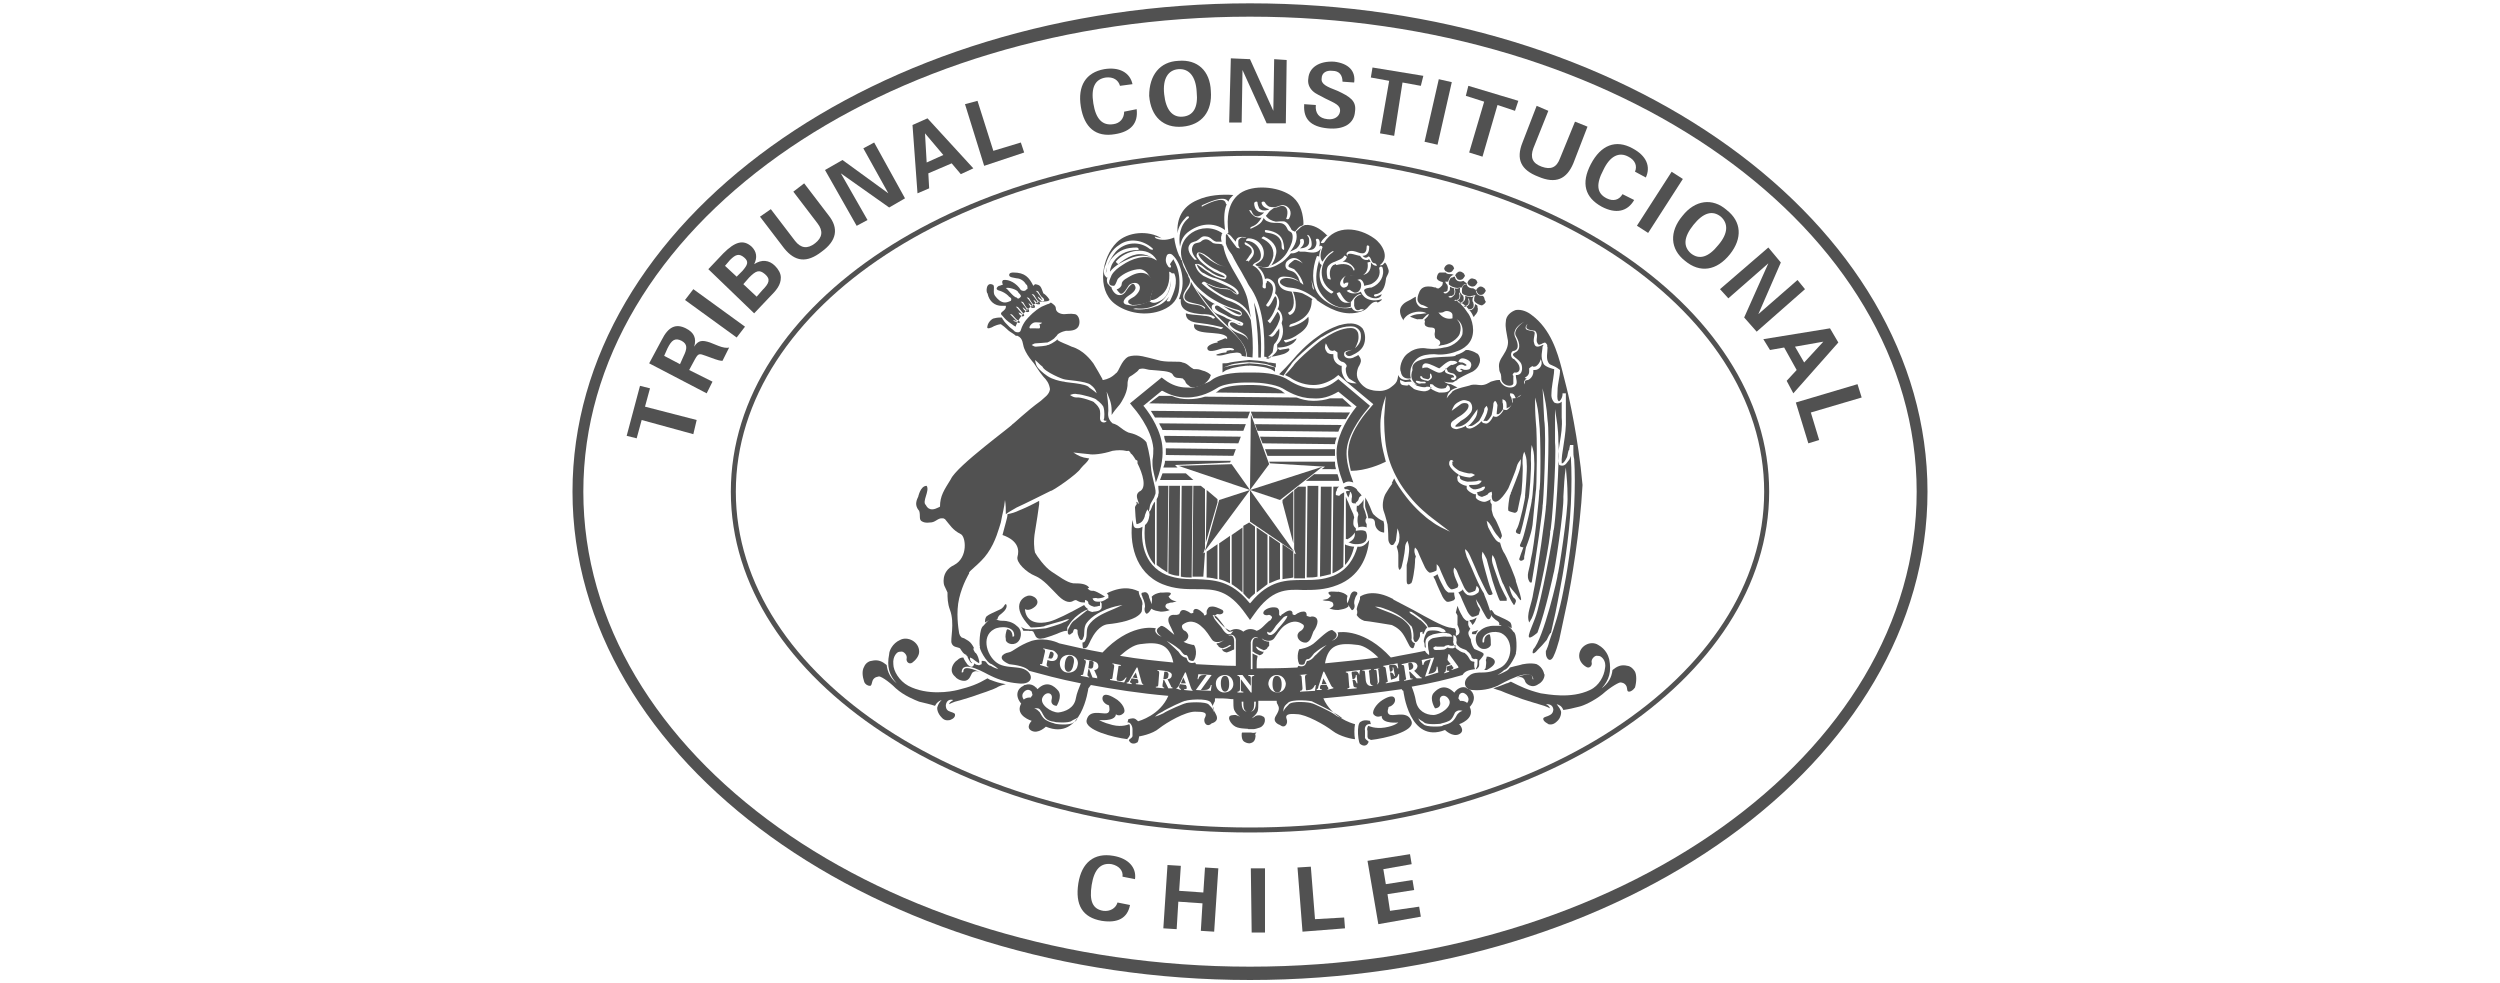 <svg xmlns="http://www.w3.org/2000/svg" xmlns:xlink="http://www.w3.org/1999/xlink" id="Capa_1" x="0px" y="0px" viewBox="0 0 300 118" style="enable-background:new 0 0 300 118;" xml:space="preserve"> <g> <path style="fill:#515151;" d="M161.5,65.4c0,0-0.1-0.1-0.1-0.1l0,2.5c0.6-0.6,0.9-1.4,1.1-2.2C162.2,65.6,161.8,65.5,161.5,65.4"></path> <path style="fill:#515151;" d="M162.9,65.6C162.8,65.6,162.8,65.6,162.9,65.6c-0.4,1.4-1.2,2.8-2.9,3.5c-1.3,0.5-2.4,0.5-3.6,0.5 c-2,0-4.1,0-6.3,2.7l-0.1,0.1l-0.1-0.1c-2.2-2.7-4.3-2.7-6.3-2.8c-1.2,0-2.3,0-3.6-0.5c-2.9-1.2-3.1-4.3-2.9-5.8 c-0.4,0.3-1,0.2-1,0c-0.1,0-0.1-0.4-0.2-0.8c-0.4,2.6,0.2,6.3,3.6,7.7c1.5,0.6,2.8,0.6,4.1,0.6c2.1,0,3.8,0,5.9,3l0.5,0.7l0.5-0.7 c2.1-3,3.8-3,5.9-2.9c1.2,0,2.6,0,4.1-0.6c2.6-1,3.6-3.3,3.8-5.4C164,65.2,163.6,65.7,162.9,65.6"></path> <path style="fill:#515151;" d="M142,73.6L142,73.6L142,73.6L142,73.6z"></path> <path style="fill:#515151;" d="M149.9,75.5C149.9,75.5,149.9,75.5,149.9,75.5C149.8,75.5,149.9,75.5,149.9,75.5"></path> <path style="fill:#515151;" d="M157.8,73.7L157.8,73.7L157.8,73.7"></path> <path style="fill:#515151;" d="M149.9,75.5C149.9,75.5,150,75.5,149.9,75.5C149.9,75.5,149.9,75.5,149.9,75.5"></path> <path style="fill:#515151;" d="M163.3,86.6c-0.6,0.2-0.3,2.9,0,2.7c-0.1,0,0.6,0.5,0.9-0.2c0.2-0.2-0.5-0.3-0.4-0.7 c0-0.3,0-0.6,0-0.7c-0.1-0.5,0.2-0.9,0.7-0.8l-0.1-0.4C163.9,86.4,163.6,86.4,163.3,86.6"></path> <path style="fill:#515151;" d="M166.9,85.8c-0.6-0.1-0.3-0.8-0.3-0.8c0,0,0,0,0-0.1l0.1-0.1c0.2,0,0.8-0.4,0.7-0.9 s-0.7-0.4-1.5,0.1s-1.4,1.5-1,1.8c0.3,0.3,0.7,0.2,0.9,0.1c0,0.1,0,0.1,0,0.1c0.1,0.9,2,0.7,2,0.7s-0.4,0.4-1.6,0.6 c-1.2,0.2-2-0.2-2-0.2h0c-0.1,0.1-0.2,0.4-0.1,0.6c0,0.1,0,0.4,0,0.7c0,0.1,0.1,0.3,0.2,0.3c0,0,0.1,0,0.2,0.1 c1.7-0.2,5.2-1,4.9-2.2C169,85.3,167.5,85.9,166.9,85.8"></path> <path style="fill:#515151;" d="M135.4,88.5c0.1,0,0.1-0.2,0.2-0.3c0-0.3,0-0.5,0-0.7c0-0.3,0-0.5-0.1-0.6h0c0,0-0.8,0.4-2,0.1 s-1.6-0.6-1.6-0.6s1.8,0.2,2-0.6c0,0,0,0,0-0.1c0.2,0.2,0.6,0.2,0.9-0.1c0.4-0.3-0.1-1.3-1-1.8c-0.8-0.5-1.4-0.6-1.5-0.1 c-0.1,0.5,0.5,0.9,0.7,0.9l0.1,0.1c0,0,0,0,0,0.1c0,0,0.2,0.7-0.3,0.8c-0.6,0.1-2.1-0.5-2.4,0.8c-0.3,1.2,3.2,2.1,4.9,2.3 C135.3,88.5,135.5,88.5,135.4,88.5"></path> <path style="fill:#515151;" d="M135.9,87.5c0,0.1,0,0.4,0,0.7c0.1,0.4-0.6,0.5-0.4,0.7c0.3,0.6,1,0.2,0.9,0.2 c0.3,0.2,0.6-2.4,0-2.7c-0.3-0.3-0.6-0.2-1-0.1l-0.1,0.4C135.6,86.6,135.9,87.1,135.9,87.5"></path> <path style="fill:#515151;" d="M137.1,72.5c0-0.5-0.3-0.9-0.3-0.9c0,0,0-0.1-0.1-0.3c0-0.1-0.1-0.2,0-0.3c-0.4-0.2-1.7-0.9-3.9,0.2 c0,0,0.1,0,0.1,0.1l0.1,0.1l0,0c0,0.7,0,0.2,0,0.4l-0.1,0l-0.3,0.2c-0.2,0.1-0.4,0.2-0.6,0.2c0.1,0.1,0.2,0.1,0.2,0.3 c0,0.1,0,0.3,0,0.4c-0.1,0.1,0.1,0-0.2,0.3l-0.2,0.1c-0.3,0.1-0.6,0.1-0.6,0.1c0,0.1-0.4,0-0.7-0.2c-0.5,0.4-0.9,0.7-1.5,1.2 c-0.2,0.1-0.5,0.4-0.7,0.9c-0.3,0.4-0.2,1.2,0.3,0.7c0.3-0.1,0.1-0.6,0.5-0.5c0,0,0-0.1,0-0.1c0,0,0,0,0,0.1c0,0,0.1,0,0.2,0.1 c0,0.2,0,0.5,0.1,0.7c0.1,0.4,0.3,0.5,0.3,0.5c0,0,0.2,0.1,0.3-0.3c0.2-0.3,0-1,0.3-1.6c0.7-1.1,2.1-1.6,2.5-1.8 c0.8-0.3,1.3-0.4,1.9-0.5c-0.6,0.3-1.1,0.5-1.8,0.8c-0.4,0.2-1.7,0.7-2.3,1.7c-0.3,0.5-0.1,1.1-0.3,1.6c-0.1,0.3-0.2,0.4-0.4,0.4 c0,0.3,0,0.8,0.2,0.7c0.4,0,0.5-0.4,0.8-1c0.3-0.6,1-1.8,2.1-1.9c1.1-0.1,3.5-0.5,4-1.5C137.1,73,137,72.7,137.1,72.5"></path> <path style="fill:#515151;" d="M128.2,75.1c0.3-0.5,0.6-0.8,0.8-1c0.6-0.5,1-0.8,1.6-1c-0.2-0.1-0.4-0.3-0.5-0.5 c-1.8,1-3.4,1.8-4.2,2c-1.2,0.3-2.7,0.2-2.9-1.4l0-0.1c0.2,0.1,0.6,0.2,1.2-0.3c0.8-0.7-0.2-1.5-0.9-1.3c-0.7,0.2-2,1.3,0.3,3.7 l0.1,0.1c0.7,0,1.7-0.1,1.7-0.2c0,0,1.7-0.5,2.1-0.6c0.3-0.1,0.5-0.2,0.8-0.2c-0.2,0.2-0.4,0.3-0.7,0.4c-0.3,0.2-2.1,0.7-2.1,0.7 c0,0-1.8,0.2-2.2,0.1c-0.3,0-0.5-0.1-0.8-0.3l0,0c0.2,0.2,0.2,0.3,0.3,0.5c0.2,0,0.4,0,0.7,0c0.1,0.1,0.2-0.1,0.5,0.1 c0.1,0.2,0.2,0.4,0.3,0.6c0.3,0.4,0.8,0.2,0.8,0.2c0,0.1,1.7-0.5,2.1-0.7c0.3-0.1,0.5-0.2,0.8-0.2l0.1,0 C128,75.4,128.1,75.2,128.2,75.1"></path> <path style="fill:#515151;" d="M171.2,77.7L171.2,77.7L171.2,77.7z"></path> <path style="fill:#515151;" d="M176.7,75.8c-0.1,0.2-0.1,0.2,0,0.3c0.2,0,0.3,0,0.4,0c0.1-0.2,0.2-0.4,0.3-0.5l0,0 C177.4,75.6,177.2,75.7,176.7,75.8C176.7,75.7,176.7,75.8,176.7,75.8"></path> <path style="fill:#515151;" d="M176.7,75L176.7,75c0.3-0.3,0.4-0.6,0.5-0.9c-0.2,0.1-0.4,0.3-0.8,0.3c0,0,0,0.1-0.1,0.1 C176.5,74.6,176.6,74.8,176.7,75"></path> <path style="fill:#515151;" d="M178.6,78.8c0,0-0.1,0-0.2,0c0,0.2-0.1,0.4-0.1,0.4c0.1,0.3,0,0.6,0,0.8c0,0.2-0.1,0.3-0.2,0.4 c0.1,0,0.2,0,0.3,0C180.1,79.5,179.2,78.9,178.6,78.8"></path> <path style="fill:#515151;" d="M174.5,71.1c-0.2,0-0.4,0-0.7,0c-0.5-0.3-0.6-0.8-0.6-0.7c0,0-0.5-0.9-0.7-1.5 c-0.1,0.1-0.3,0.2-0.5,0.3c0.1,0.2,0.2,0.3,0.3,0.6c0.1,0.3,0.8,1.8,0.8,1.8c0,0,0.2,0.4,0.5,0.6c0.3,0.1,0.9-0.2,0.9-0.2 c0-0.1,0.1-0.1,0.1-0.2c0,0,0,0,0,0C174.5,71.4,174.5,71.3,174.5,71.1"></path> <path style="fill:#515151;" d="M182.9,67.1c0-0.1,0-0.2,0-0.3c0.1-0.4,0.3-1.5,0.4-2.6c0,0,0,0,0,0c0.1,0-0.9,2.5-1,2.9 C182.4,67.4,182.7,67.3,182.9,67.1"></path> <path style="fill:#515151;" d="M175.2,44.4"></path> <path style="fill:#515151;" d="M175.2,44.4C175.2,44.4,175.2,44.4,175.2,44.4C175.2,44.4,175.2,44.4,175.2,44.4 C175.2,44.3,175.2,44.3,175.2,44.4"></path> <path style="fill:#515151;" d="M177.4,35.3c0.3,0.2,0.6,0,0.6,0c0.1-0.1,0.2-0.2,0.3-0.4l0,0l0,0c-0.1-0.2-0.1-0.3-0.3-0.4 c-0.1-0.1-0.4-0.2-0.6,0c-0.3,0.2-0.3,0.5-0.3,0.4C177.2,34.8,177.2,35.1,177.4,35.3"></path> <path style="fill:#515151;" d="M176.4,33.5c-0.3,0.2-0.3,0.5-0.3,0.4c0,0,0,0.3,0.3,0.4c0.3,0.2,0.6,0,0.6,0 c0.1-0.1,0.2-0.2,0.3-0.4c-0.1-0.2-0.1-0.3-0.3-0.4C176.9,33.5,176.6,33.3,176.4,33.5"></path> <path style="fill:#515151;" d="M174,34.2c-0.1,0.1,0.9,0.5,1.1,0.3c0.1,0,0.2,0,0.3,0c0.1-0.2,0.2-0.3,0.2-0.3 c0.1-0.1,0.3-0.1,0.4-0.1c0,0,0-0.1,0-0.1l0,0c-0.1-0.1-0.3-0.2-0.4-0.3c-0.2,0.1-0.5,0.1-0.7,0c-0.3-0.2-0.3-0.4-0.3-0.5 c-0.1,0-0.2,0-0.3,0.1C173.9,33.2,173.7,34.3,174,34.2"></path> <path style="fill:#515151;" d="M174.9,33.5c0.3,0.2,0.6,0,0.6,0c0.1-0.1,0.2-0.2,0.3-0.4c-0.1-0.2-0.1-0.3-0.3-0.4 c-0.1-0.1-0.4-0.2-0.6,0c-0.3,0.2-0.3,0.5-0.3,0.4C174.7,33,174.7,33.3,174.9,33.5"></path> <path style="fill:#515151;" d="M154.2,47.2c-0.2-0.1-0.3-0.2-0.4-0.3c-0.8-0.5-2.5-0.7-3.4-0.7h-0.7c-0.9,0-2.7,0.1-3.4,0.6 c-0.1,0.1-0.2,0.2-0.4,0.3L154.2,47.2z"></path> <path style="fill:#515151;" d="M122.1,66.8c-0.2,0.7,1.1,1.9,2.1,2.3c1,0.4,1.9,1.5,2.8,2.4c0.9,0.9,1.5,0.8,1.8,0.6 c0.4-0.2,0.4,0,0.7,0.1c0.2,0.1,0.5,0.1,0.7,0.1c0-0.1,0-0.1,0-0.3c0.2,0,0.4,0.2,0.4,0.3c-0.1,0.3,0.8,0.6,0.8,0.5 c0,0,0.2,0,0.5-0.1l0.1,0c0,0,0,0,0,0c0-0.2,0-0.2,0-0.2c0-0.1,0-0.2,0-0.3c-0.1,0-0.2,0-0.3,0c-0.3,0-0.5-0.1-0.6-0.4 c0.2,0,0.4-0.1,0.6,0c0.1,0,0.5,0,0.9-0.2l0,0c0,0,0,0,0,0c0,0-1.2-0.8-1.5-0.7c-0.3,0-0.4-0.1-0.6-0.3c0,0,0.1,0,0.2-0.1 c-0.4-0.5-1.2-0.5-1.9-0.5c-0.8-0.1-1.8-0.9-2.6-1.4c-0.8-0.5-1.8-1.9-2-2.3c-0.1-0.4-0.2-1.4,0-2.5s0.4-2.6,0.5-3.3 c0-0.2,0-0.3,0-0.4c-0.9,0.5-2,1-2.3,1.1c-0.6,0.3-1,0.4-1.5,0.5c0,0.3-0.1,0.6-0.2,1c-0.1,0.3-0.2,0.8-0.4,1.5 C122.3,64.9,122.3,66.1,122.1,66.8"></path> <path style="fill:#515151;" d="M119.9,36.9C119.9,36.9,119.9,36.9,119.9,36.9C119.9,36.9,119.9,36.9,119.9,36.9"></path> <path style="fill:#515151;" d="M110.9,58.4C111,58.4,111,58.4,110.9,58.4C111,58.4,110.9,58.4,110.9,58.4"></path> <path style="fill:#515151;" d="M118.9,81.6c-0.1,0-0.2-0.1-0.4-0.2l0,0c-1.2,0.7-2,1-3.6,1.4c-0.8,0.2-3.6,0.7-5.9-0.5 c-1.1-0.6-1.8-1.8-1.8-2.6c-0.1-1,0.5-1.4,0.5-1.4c0,0,0.1-0.1,0.4-0.1c0.3-0.1,0.8,0.4,0.7,0.8c-0.1,0.4,0.3,0.8,0.7,0.5 c0.4-0.3,0.8-0.8,0.8-1.3c0-1.2-1.4-1.9-2.3-1.4c-0.9,0.4-1.3,1.3-1.3,1.7c-0.3,1.5,0,2.5,0.9,3.5c-0.7-0.6-1.1-1.3-1.2-2.2 c-0.5-0.4-1-0.7-1.8-0.5c-0.2,0-0.7,0.2-0.9,0.7c-0.3,0.5-0.2,1.2,0,1.8c0.1,0.3,0.4,0.5,0.7,0.5c0.2,0,0.2-0.3,0.3-0.6 c0.2-0.5,0.7-0.5,0.7-0.5c0.1-0.2,1.2,0.5,2.1,1.4c1,0.9,2.3,1.4,2.8,1.6c0.8,0.2,1.3,0.3,1.9,0.5c0.2-0.4,0.5-0.6,0.8-0.7 c-0.3,0.3-0.4,0.5-0.5,0.8c-0.1,0.2,0,0.8,0.5,1.3c0.4,0.5,1,0.3,1,0.3c0,0,0.7-0.2,0.6-0.7c-0.1-0.2-0.4-0.2-0.8-0.4 c-0.3-0.2-0.3-0.5-0.3-0.7c0.1-0.6,0.5-0.7,0.9-0.6c-0.3,0.2-0.5,0.3-0.5,0.5c0.2-0.1,0.4-0.2,0.7-0.3c0.5-0.1,2.7-0.8,2.6-0.8 c0,0,2.2-0.7,2.6-1c0.4-0.2,0.6-0.2,0.9-0.3C120,82,119.4,81.8,118.9,81.6"></path> <path style="fill:#515151;" d="M183.9,81.4c0-0.7-1-0.5-1.9-0.1c0.4-0.1,0.8-0.1,1,0.4c0,0.3,0.8,1,1.6,0.4 c0.8-0.4,0.8-1.3,0.7-1.2c0,0-0.1-0.8-0.9-1.2c-0.7-0.2-1.8,0-2,0.1c-0.5,0.1-0.8,0.2-1.2,0.3c-0.2,0.3-0.4,0.4-0.6,0.5 c-0.4,0.2-0.6,0.3-0.9,0.4c0.3-0.2,0.5-0.3,0.8-0.6c0.6-0.1,1.6-2.1,1.4-2.1c0.1,0,0.2-2.3-0.3-2.5c-0.2-0.3-0.4-0.5-0.7-0.7 c0.2,0.1,0.3,0.2,0.5,0.3c0-0.2,0-0.4-0.1-0.6c-0.1-0.4-2.1-1-2-1.2c0,0.1-0.4-0.8-0.5-0.2c0,0.5,0.6,0.9,0.7,1 c0.2,0.1,0.5,0.3,0.4,0.6c0.1,0,0.2,0,0.3,0.1c-0.1,0-0.2,0-0.3,0c0,0,0,0,0,0.1c0,0,0,0,0-0.1c-0.2,0-0.5,0-0.8,0 c-0.2,0-1,0.1-1.5,0.6c-0.6,0.4-0.5,1.1-0.5,1.1c0,0,0,0.7,0.6,1c0.7,0.3,1.3-0.3,1.2-0.5c0-0.4,0-0.7-0.1-1.1l-0.1-0.1 c-0.3,0.1-0.6,0.3-0.6,0.9c0,0.1-0.2,0.2-0.2,0c-0.1-1.1,1.5-1.4,2.3-1c1.5,0.8,1.3,3.3-0.1,4.1c-0.7,0.4-1.4,0.6-2.2,0.6 c-0.5,0-1.2,0-1.6,0.4c-0.9,0.7-0.5,1.7,0.4,1.7c1,0.1,2.1-0.1,3-0.5c0.4-0.2,4.3-2.5,4.3-0.7C184.1,81.5,183.9,81.6,183.9,81.4"></path> <path style="fill:#515151;" d="M196.2,80.6c-0.3-0.5-0.7-0.7-0.9-0.7c-0.8-0.2-1.3,0.1-1.8,0.5c-0.1,0.9-0.5,1.6-1.3,2.2 c0.9-1,1.2-2,0.9-3.5c-0.1-0.4-0.4-1.2-1.3-1.7c-0.9-0.6-2.3,0.1-2.3,1.3c0,0.5,0.3,1,0.8,1.3c0.4,0.3,0.8-0.1,0.7-0.5 c-0.1-0.4,0.4-0.9,0.7-0.8c0.3,0,0.4,0.1,0.4,0.1c0,0,0.7,0.4,0.5,1.4c-0.1,0.9-0.7,2.1-1.8,2.6c-2.3,1.1-5.1,0.5-5.9,0.4 c-1.6-0.4-2.4-0.8-3.6-1.4l0,0c-0.2,0.1-0.4,0.2-0.5,0.2c-0.5,0.2-1,0.4-1.6,0.6c0.3,0.1,0.5,0.2,0.9,0.3c0.4,0.2,2.6,1,2.6,1 c0,0,2.2,0.7,2.6,0.8c0.3,0.1,0.5,0.2,0.7,0.3c-0.1-0.3-0.3-0.4-0.5-0.5c0.3,0,0.8,0,0.9,0.6c0,0.1,0,0.5-0.4,0.7 c-0.3,0.2-0.7,0.2-0.8,0.4c-0.1,0.4,0.7,0.7,0.6,0.7c0,0,0.5,0.2,1-0.3c0.5-0.4,0.6-1.1,0.5-1.3c-0.1-0.3-0.3-0.5-0.5-0.8 c0.3,0.1,0.6,0.2,0.8,0.7c0.7-0.1,1.1-0.2,1.9-0.4c0.5-0.1,1.8-0.7,2.8-1.5c1-0.9,2.1-1.5,2.2-1.4c0,0,0.5,0,0.7,0.5 c0.1,0.3,0,0.6,0.3,0.6c0.2,0,0.5-0.2,0.7-0.5C196.4,81.8,196.4,81,196.2,80.6"></path> <path style="fill:#515151;" d="M132.2,110.5c-2.3-0.4-3.2-1.9-2.8-4.5c0.4-2.5,1.9-3.7,4.2-3.3c1.8,0.3,2.8,1.4,2.6,2.8l-1.5-0.3 c0.1-0.7-0.4-1.3-1.3-1.5c-1.3-0.2-2.1,0.6-2.4,2.5c-0.3,1.9,0.1,2.9,1.4,3.1c0.8,0.1,1.5-0.3,1.7-1l1.5,0.3 C135.3,110.2,134.1,110.8,132.2,110.5"></path> <polygon style="fill:#515151;" points="140.1,103.8 141.7,103.9 141.5,106.9 144.4,107.1 144.6,104.1 146.2,104.2 145.7,111.8 144.1,111.7 144.3,108.4 141.4,108.2 141.2,111.5 139.6,111.4 "></polygon> <polygon style="fill:#515151;" points="150.1,104.2 151.8,104.2 151.8,111.9 150.2,111.9 "></polygon> <polygon style="fill:#515151;" points="155.7,104.1 157.3,104 157.8,110.3 161.3,110.1 161.4,111.4 156.3,111.8 "></polygon> <polygon style="fill:#515151;" points="164.1,103.3 169.2,102.5 169.4,103.7 166,104.3 166.3,106.1 169.5,105.6 169.7,106.8 166.5,107.3 166.8,109.3 170.3,108.8 170.5,110 165.4,110.9 "></polygon> <polygon style="fill:#515151;" points="77,50.4 76.4,52.6 75.2,52.3 76.8,46.3 78,46.6 77.4,48.8 83.6,50.4 83.2,52.1 "></polygon> <path style="fill:#515151;" d="M77.9,43.6l1.5-2.8c0.8-1.6,1.7-2,2.9-1.4c1,0.5,1.3,1.2,1,2.2c0.5-0.8,1-0.8,1.9-0.5l1,0.4 c0.5,0.2,1,0.3,1.3,0.2l-0.8,1.6c-0.3,0-0.6-0.1-0.9-0.2l-1.1-0.4c-0.8-0.3-0.9-0.3-1.3,0.4l-0.7,1.3l2.8,1.4l-0.7,1.4L77.9,43.6z M82,42.8c0.5-1,0.5-1.5-0.2-1.9c-0.8-0.4-1.2-0.1-1.7,0.9l-0.4,0.9l1.9,1L82,42.8z"></path> <polygon style="fill:#515151;" points="82.2,36 83.2,34.7 89.4,39.2 88.4,40.5 "></polygon> <path style="fill:#515151;" d="M85,32.3l1.8-1.9c1.4-1.4,2.4-1.7,3.4-0.8c0.6,0.6,0.7,1.3,0.3,2.1c0.9-0.6,1.8-0.5,2.5,0.2 c0.4,0.4,0.7,0.9,0.7,1.4c0,0.9-0.5,1.5-1.4,2.4l-1.8,1.9L85,32.3z M89.1,32.5c0.6-0.7,0.8-1.1,0.2-1.6c-0.6-0.5-1-0.4-1.7,0.3 L87,31.9l1.4,1.3L89.1,32.5z M91.5,34.8c0.8-0.8,1-1.3,0.3-1.9c-0.7-0.6-1.1-0.4-1.9,0.4l-0.7,0.8l1.6,1.5L91.5,34.8z"></path> <path style="fill:#515151;" d="M92.5,25.1l2.9,3.8c0.7,0.9,1.5,1,2.4,0.3c0.9-0.7,1-1.5,0.3-2.4L95.2,23l1.3-1l2.9,3.8 c1.3,1.6,1,3.1-0.8,4.4c-1.8,1.4-3.2,1.2-4.5-0.4l-2.9-3.8L92.5,25.1z"></path> <polygon style="fill:#515151;" points="99,20.4 101.1,19.2 106.6,23.2 103.6,17.8 104.9,17.1 108.6,23.8 106.7,24.9 100.9,20.8 104.1,26.4 102.8,27.1 "></polygon> <path style="fill:#515151;" d="M109.5,15l1.8-0.8l5.5,6l-1.5,0.7l-1.1-1.3l-2.8,1.2l0.1,1.8l-1.4,0.6L109.5,15z M113.2,18.6 l-2.2-2.6l0.2,3.5L113.2,18.6z"></path> <polygon style="fill:#515151;" points="115.8,12.5 117.3,12.1 119.2,18.1 122.5,17.1 122.9,18.3 118.1,19.9 "></polygon> <path style="fill:#515151;" d="M133.8,16.1c-2.3,0.4-3.7-0.8-4.1-3.3s0.6-4.1,2.8-4.5c1.8-0.3,3.1,0.4,3.4,1.8l-1.5,0.2 c-0.2-0.7-0.8-1.1-1.7-1c-1.3,0.2-1.8,1.2-1.5,3.1c0.3,1.9,1.1,2.7,2.4,2.5c0.8-0.1,1.3-0.7,1.3-1.5l1.5-0.3 C136.6,14.8,135.7,15.8,133.8,16.1"></path> <path style="fill:#515151;" d="M141.4,7.3c2.3-0.2,3.8,1.2,3.9,3.6c0.2,2.5-1.1,4.1-3.4,4.3c-2.3,0.2-3.8-1.2-4-3.7 C137.9,9,139.2,7.4,141.4,7.3 M141.9,14c1.3-0.1,1.9-1.1,1.7-3c-0.1-1.8-0.9-2.8-2.2-2.7c-1.2,0.1-1.9,1.1-1.7,3 C139.9,13.2,140.7,14.1,141.9,14"></path> <polygon style="fill:#515151;" points="147.7,7 150,7.1 152.8,13.3 152.9,7.1 154.4,7.2 154.3,14.8 152,14.8 149.1,8.4 149,14.7 147.5,14.7 "></polygon> <path style="fill:#515151;" d="M157.9,12.6c-0.1,1,0.4,1.6,1.4,1.7c0.8,0.1,1.4-0.3,1.5-0.9c0.1-0.8-0.6-1-1.8-1.6 c-0.5-0.3-1.1-0.5-1.5-0.9c-0.4-0.4-0.6-0.9-0.5-1.5c0.1-1.3,1.3-2.1,3.1-2c1.7,0.2,2.6,1.1,2.4,2.5c0,0,0,0,0,0l-1.4-0.1 c0-0.8-0.4-1.3-1.2-1.3c-0.8-0.1-1.3,0.3-1.3,0.9c-0.1,0.7,0.6,1,1.9,1.5c1.5,0.7,2.3,1.2,2.1,2.5c-0.1,1.4-1.3,2.2-3.3,2 c-2-0.2-2.9-1.1-2.8-2.8c0,0,0-0.1,0-0.1L157.9,12.6z"></path> <polygon style="fill:#515151;" points="166.7,9.7 164.5,9.3 164.7,8.1 170.8,9.1 170.5,10.3 168.3,9.9 167.3,16.3 165.6,16 "></polygon> <rect x="168.8" y="12.6" transform="matrix(0.222 -0.975 0.975 0.222 121.187 178.794)" style="fill:#515151;" width="7.7" height="1.6"></rect> <polygon style="fill:#515151;" points="178.1,12.2 175.9,11.5 176.2,10.3 182.2,12.1 181.8,13.3 179.7,12.6 177.9,18.8 176.3,18.3 "></polygon> <path style="fill:#515151;" d="M185.8,13.3l-1.8,4.5c-0.4,1.1-0.1,1.8,1,2.2c1.1,0.4,1.8,0.1,2.2-1l1.8-4.4l1.5,0.6l-1.7,4.4 c-0.8,1.9-2.1,2.5-4.2,1.6c-2.1-0.8-2.7-2.1-1.9-4.1l1.7-4.4L185.8,13.3z"></path> <path style="fill:#515151;" d="M192.2,24.8c-2-1.1-2.5-2.8-1.3-5.1c1.2-2.3,3-3,5-1.9c1.7,0.9,2.2,2.2,1.6,3.5l-1.3-0.7 c0.3-0.7,0-1.4-0.8-1.8c-1.1-0.6-2.2-0.1-3,1.6c-0.9,1.7-0.8,2.8,0.4,3.4c0.8,0.4,1.5,0.2,1.9-0.5l1.4,0.7 C195.3,25.4,193.9,25.7,192.2,24.8"></path> <rect x="195.4" y="23.5" transform="matrix(0.541 -0.841 0.841 0.541 70.956 178.704)" style="fill:#515151;" width="7.7" height="1.6"></rect> <path style="fill:#515151;" d="M207.2,25.2c1.8,1.4,1.9,3.4,0.4,5.3c-1.6,2-3.6,2.3-5.4,0.8c-1.8-1.4-1.9-3.5-0.3-5.4 C203.4,24,205.5,23.7,207.2,25.2 M202.9,30.4c1,0.8,2.1,0.5,3.3-1c1.2-1.4,1.2-2.6,0.3-3.4c-1-0.8-2.1-0.5-3.3,1 C202,28.5,202,29.6,202.9,30.4"></path> <polygon style="fill:#515151;" points="212.2,29.7 213.7,31.5 211,37.7 215.7,33.6 216.6,34.7 210.8,39.8 209.3,38.1 212.2,31.6 207.4,35.8 206.4,34.7 "></polygon> <path style="fill:#515151;" d="M219.6,39.4l1,1.7l-5.4,6.1l-0.8-1.5l1.2-1.3l-1.5-2.7l-1.7,0.3l-0.8-1.3L219.6,39.4z M216.5,43.5 l2.3-2.5l-3.4,0.6L216.5,43.5z"></path> <polygon style="fill:#515151;" points="222.9,46.1 223.4,47.7 217.3,49.5 218.3,52.8 217,53.2 215.5,48.3 "></polygon> <path style="fill:#515151;" d="M149.8,43.9c0-0.1,2,0.1,2.4,0.3c0.4,0.1,0.5,0.2,0.8,0.4l0-0.5c-0.3-0.1-0.5-0.1-0.8-0.2 c-0.4-0.2-2.3-0.3-2.3-0.3c0,0-1.9,0.2-2.3,0.3c-0.3,0.1-0.5,0.1-0.8,0.2c0.3-0.1,0.5-0.2,0.8-0.3c0.4-0.2,2.3-0.4,2.3-0.3 c0-0.1,2,0.1,2.4,0.3c0.4,0.1,0.5,0.2,0.8,0.3l0-0.5c-0.3,0-0.5-0.1-0.9-0.1c-0.4-0.2-2.3-0.3-2.3-0.3c0,0-1.9,0.2-2.3,0.3 c-0.3,0.1-0.5,0.1-0.9,0.1l0,1.1c0.3-0.2,0.4-0.3,0.8-0.4C147.8,44.1,149.8,43.8,149.8,43.9"></path> <path style="fill:#515151;" d="M138.1,73c0.4,0.3,0.7,0.3,1.2,0.4c0.1,0,0.4,0,0.8-0.1c0.1,0,0.2-0.1,0.3-0.1 c-0.1,0-0.3-0.1-0.4-0.2c-0.3-0.2-0.1-0.6,0.2-0.6c0.2-0.1,0.4-0.1,0.5-0.1c0.3-0.1,0.5-0.1,0.5-0.1c0,0,0,0,0,0 c-0.2-0.1-0.6-0.1-0.9-0.5l0,0c0,0,0,0,0,0c0,0,0-0.1-0.1-0.1c1-0.8-0.8-0.4-0.9-0.5c-0.5,0.1-0.8,0.2-1.1,0.5c0.1,0.3,0,0.6,0,0.9 c-0.1-0.3-0.2-0.5-0.3-0.8c0-0.2-0.2-0.8-0.7-0.6c-0.5,0,0,0.6-0.1,0.6c0,0,0.3,0.5,0.3,1.1c-0.2,0.6,0.2,1,0.3,0.8 c0.2-0.1,0.3-0.3,0.5-0.6C138.1,72.8,138.1,72.9,138.1,73"></path> <path style="fill:#515151;" d="M140.3,71.7L140.3,71.7L140.3,71.7L140.3,71.7z"></path> <path style="fill:#515151;" d="M122.6,80.2c-0.9-0.2-1.9-0.1-2.7-0.5c-1.4-0.7-2.3-3.3-0.6-4.2c0.7-0.4,2.5-0.4,2.4,0.8 c0,0.1-0.2,0.1-0.2,0.1c0-0.5-0.2-0.8-0.6-0.9l-0.1,0.1c-0.1,0.4-0.2,0.7-0.1,1.1c-0.1,0.3,0.5,0.8,1.2,0.5c0.6-0.3,0.6-1,0.6-1 c0,0,0.1-0.7-0.5-1.1c-0.5-0.5-1.3-0.6-1.5-0.6c-0.3,0-0.5,0-0.8-0.1c0,0,0,0,0,0.1c0,0,0,0,0-0.1c-0.1,0-0.2,0-0.3,0 c0.1,0,0.2,0,0.3-0.1c0-0.2,0.2-0.5,0.4-0.6c0.1-0.1,0.7-0.5,0.7-1c-0.1-0.6-0.4,0.3-0.5,0.2c0.1,0.2-1.9,0.8-2,1.2 c-0.1,0.2-0.1,0.4-0.1,0.6c0.2-0.1,0.3-0.2,0.5-0.3c-0.3,0.2-0.4,0.4-0.7,0.7c-0.5,0.3-0.5,2.5-0.4,2.5c-0.2,0.1,0.8,2,1.4,2.1 c0.3,0.2,0.5,0.3,0.8,0.6c-0.3-0.1-0.6-0.2-0.9-0.4c-0.2,0-0.4-0.2-0.6-0.5c-0.2-0.1-0.3-0.1-0.5-0.1c0,0,0,0.1,0,0.1 c0,0.1,0,0.1,0,0.3c-0.6,0.3-0.3,0-0.5,0.1c-0.1,0-0.3-0.1-0.4-0.2l0,0c0,0.1,0,0.1-0.1,0.3c-0.2,0.2-0.4,0.1-0.5,0 c-0.2-0.1-0.3-0.3-0.3-0.3c0,0-0.3-0.4-0.4-0.7c-0.3,0-0.5,0.1-0.7,0.3c-0.2,0.1-0.7,0.6-0.7,1.2c0,0.6,0.6,0.9,0.5,0.9 c0,0,0.4,0.4,1,0.4c0.7,0,0.8-0.8,1-1c0.4-0.3,0.7-0.1,1,0c-0.9-0.4-2.1-0.9-2.1-0.1c0,0.1-0.2,0.1-0.2,0.1c0-1.7,3,0.2,3.5,0.4 c1,0.5,2.1,0.8,3.2,0.9C124.2,82.3,124.1,80.6,122.6,80.2"></path> <path style="fill:#515151;" d="M159.6,71.8C159.6,71.8,159.6,71.8,159.6,71.8L159.6,71.8C159.6,71.8,159.6,71.8,159.6,71.8"></path> <path style="fill:#515151;" d="M162.7,71c-0.5-0.2-0.7,0.5-0.7,0.6c-0.1,0.3-0.2,0.5-0.3,0.8c-0.1-0.3-0.1-0.5,0-0.9 c-0.3-0.3-0.6-0.4-1.1-0.5c0,0.1-1.9-0.3-0.9,0.5c0,0,0,0.1-0.1,0.1c0,0,0,0,0,0l0,0c-0.3,0.4-0.6,0.3-0.9,0.4c0.1,0,0.1,0,0,0 c0,0,0.2,0.1,0.5,0.1c0.2,0,0.3,0,0.5,0.1c0.3,0,0.4,0.5,0.2,0.6c-0.1,0.1-0.3,0.2-0.4,0.2c0.1,0,0.2,0.1,0.3,0.1 c0.3,0.1,0.6,0.1,0.8,0.1c0.5-0.1,0.8-0.1,1.2-0.4c0-0.1,0-0.1,0-0.2c0.2,0.3,0.3,0.5,0.4,0.6c0.1,0.1,0.5-0.2,0.3-0.8 c0-0.6,0.3-1,0.3-1C162.7,71.6,163.1,71.1,162.7,71"></path> <path style="fill:#515151;" d="M150.7,87.9c-0.3,0.1-0.6,0-0.6,0c0,0-0.4,0-1,0c-0.1,0-0.1,0.1-0.1,0.3c0,0.1,0,0.6,0.3,0.8 c0.3,0.2,0.6,0.2,0.6,0.2c0,0,0.4,0,0.6-0.3c0.2-0.3,0.2-0.8,0.1-0.8C150.8,87.9,150.8,87.9,150.7,87.9"></path> <path style="fill:#515151;" d="M139.9,80.6c-0.2,0-0.2,0-0.2,0.2l-0.1,0.7l0.1,0c0.3,0,0.5-0.1,0.5-0.4 C140.3,80.8,140.1,80.6,139.9,80.6"></path> <polygon style="fill:#515151;" points="135.9,81.3 136.5,81.4 136.3,80.7 "></polygon> <path style="fill:#515151;" d="M147,81.1c-0.3,0-0.5,0.3-0.5,0.9c0,0.6,0.2,1,0.5,1c0.3,0,0.5-0.3,0.5-0.9 C147.5,81.4,147.3,81.1,147,81.1"></path> <path style="fill:#515151;" d="M130.9,79.3c-0.2,0-0.2,0-0.2,0.2l-0.1,0.7l0.1,0c0.3,0.1,0.5,0,0.5-0.4 C131.3,79.5,131.2,79.3,130.9,79.3"></path> <polygon style="fill:#515151;" points="158.6,82.1 159.2,82.1 158.8,81.4 "></polygon> <polygon style="fill:#515151;" points="173.5,79.9 174.1,79.7 173.6,79.1 "></polygon> <polygon style="fill:#515151;" points="142,81.3 141.7,82 142.3,82 "></polygon> <path style="fill:#515151;" d="M169.2,79.5c-0.2,0-0.2,0.1-0.2,0.2l0.1,0.7l0.1,0c0.3-0.1,0.4-0.2,0.4-0.5 C169.5,79.6,169.4,79.5,169.2,79.5"></path> <path style="fill:#515151;" d="M178,78.4c-0.2-0.2-1.1-0.5-1-0.5c-0.1,0.1-0.5-0.7-0.5-1.2c0,0-0.5-0.7-0.2-1 c0.1-0.3,0.2-0.2,0.1-0.3c-0.3-0.4-0.2-0.6-0.2-0.9c-0.1,0-0.1,0-0.2,0c-0.5-0.3-0.6-0.8-0.6-0.7c0,0-0.3-0.5-0.5-1.1l-0.2,0.8 c0.1,0.2,0.2,0.3,0.2,0.4c0,0.2,0,1,0,1c-0.1,0,0.4,0.8,0.2,1.1c-0.1,0.2-0.2,0.2-0.4,0.3c0-0.2,0-0.3,0-0.4c0.1,0,0-0.3-0.1-0.5 c-0.3,0-0.5-0.1-0.7-0.1c-0.9-0.2-2.5-1.1-4.3-2.1l-2.3-1.2c0,0-0.1,0-0.1-0.1c-2.2-1.2-3.6-0.6-4-0.3c0,0.1,0,0.2,0,0.3 c-0.1,0.2-0.1,0.3-0.1,0.3c0,0-0.2,0.4-0.3,0.9c0.1,0.2,0.1,0.5,0,0.7c0.2,0.3,0.4,0.5,0.9,0.7C164,74.5,167,75,167,75 c0,0,0.8,0.3,1.3,1c0.5,0.7,0.8,1.6,1,1.7c0.4,0.3,0.4-0.2,0.5-0.5c-0.3-0.1-0.5-0.4-0.4-0.6c0-0.9-0.2-1.4-0.3-1.5 c0,0-0.4-0.6-1.1-1c-0.7-0.4-1.5-0.7-1.8-0.8c-0.5-0.2-0.8-0.3-1.2-0.5c0.5,0,0.8,0.1,1.3,0.3c0.3,0.1,1.1,0.4,1.8,0.9 s1.2,1.1,1.2,1.1c0.1-0.1,0.4,0.8,0.3,1.5c0.2,1.1,0.8-0.1,0.8-0.3c0-0.1,0-0.2,0-0.3v-0.1c0,0,0,0,0,0v0c0.3-0.1,0.3-0.1,0.3-0.1 l0,0l0,0l0,0.1c0,0.1,0,0.2,0.1,0.2c0.2-0.4,0.3-0.7,0.4-0.7c0,0,0-0.1,0.1-0.1c0,0-0.1-0.1-0.1-0.1c-0.1-0.2-0.8-0.9-0.8-0.8 c0,0-0.8-0.6-1-0.7c-0.2-0.1-0.2-0.2-0.3-0.3c0.2,0,0.3,0,0.4,0.1c0.2,0.1,1,0.7,1,0.7c0,0,0.8,0.7,0.8,0.9c0,0.1,0.1,0.1,0.1,0.2 c0.5-0.1,1.4-0.1,1.6,0.1c0.3,0.1,0.4,0.2,0.5,0.4c-0.3,0.1-0.4,0.1-0.7,0c-0.3-0.2-1.5-0.2-1.5,0c-0.1-0.1-0.6,1.1-0.4,1.3 c0.1,0.2,0,0.4,0.1,0.6l0.1,0c0-0.2-0.1-0.6,0-0.9c0.2-0.5,0.7-0.6,0.7-0.6c0-0.1,1.6-0.4,1.9-0.2c0.3,0,0.5,0.2,0.6,0.4 c-0.3,0-0.4,0-0.7,0c-0.3-0.1-1.8,0.2-1.7,0.2c0,0-0.3,0.1-0.5,0.4c-0.1,0.3,0,0.7,0,0.9c0.1,0.3,0.1,0.4,0.1,0.7 c-0.2-0.1-0.4-0.3-0.5-0.5l0,0c-1.4,0.3-2.7,0.5-4.1,0.8c-3.1-3.4-6-3.1-6.4-3c0.1,0.1,0.1,0.3,0,0.5c-0.2,0.3-0.4,0.4-0.7,0.5 c0.6-0.3,0.9-0.8,0.2-1.2c-0.3-0.4-1.3,0.6-2.1,1.3c-0.8,0.8-2,0.9-1.9,0.9c-0.1-0.2-0.5,0.9-0.1,1.8c0.2,0.1,0.5,0.1,0.6,0 c0.1,0,0.1-0.7,0.5-0.6c0.3-0.1,0.6-0.6,0.7-0.7c0.6-0.5,0.9-0.7,1.5-1c-0.5,0.4-0.8,0.7-1.3,1.2c-0.2,0.1-0.3,0.5-0.9,0.7 c-0.3,0-0.1,0.1-0.4,0.5c-0.2,0.2-0.5,0.2-0.8,0.1c0,0.1-0.1,0.1-0.1,0.2c-1.9,0.1-3.5,0.1-4.6,0.1v0h-0.3c0-0.2,0-0.3,0-0.3 c0-0.5,0-0.7,0.1-1.1v-0.1c-0.2-0.1-0.5-0.2-0.6-0.3c0,0,0,0,0,0c0,0.6,0,1.3,0,1.9h-0.2c0-1,0-2.5,0-3c-0.1-0.6,0.5-1.1,0.9-0.7 c-0.5-0.2-0.7,0.1-0.7,0.7c0,0.2,0,0.5,0,0.9c0.1,0,0.1,0,0.2,0.1c0.1,0.1,0.6,0.3,0.6,0.3c0,0.1,0.5-0.1,0.5-0.3 c0-0.1,0.1-0.1,0.1-0.1c-0.1,0-0.1,0-0.1,0c0,0.1-0.7-0.2-0.7-0.3c-0.1-0.1-0.1-0.1-0.2-0.3c0.1,0,0.2,0,0.3,0.1 c0.1,0.1,0.6,0.3,0.6,0.3c0,0.1,0.5-0.1,0.5-0.3c0.1-0.1,0.1-0.1,0.2-0.2V77c-0.3,0-0.7-0.1-0.9-0.4c0.5,0.4,1.2,0.4,1.5,0 c0.3-0.4,0.6-1,1.2-1.5c0.3-0.2,1.2-0.9,2.2-0.2c0.4,0.2,0,0.7-0.2,0.8c-0.2,0.1-0.4,0.3-0.4,0.6c0,0.5,0.6,0.9,1.1,0.8 c0.5-0.2,0.6-0.8,0.8-1.3c0.3-0.4,0.5-0.9,0.5-1.2c0-0.8-0.9-0.6-0.8-0.6c0,0,0,0.1-0.5-0.1c0-0.2,0-0.6-0.5-0.5 c-0.2,0-0.4,0.1-0.6,0.2l-0.3,0.2l-0.1,0c-0.3-0.1-0.1-0.1-0.2-0.1l0-0.2c-0.2-0.5-0.8-0.1-1.2,0.2c-0.2,0-0.1,0.4-0.4,0.1 c0-0.1,0-0.3,0-0.4c0-0.3-0.2-0.5-0.4-0.5c-0.5-0.1-1.1,0.1-1.4,0.4c-0.3,0.4,0.1,0.6,0.5,0.5c0.1-0.1,0.6,0.2,0.4,0.4 c-0.1,0.2-0.2,0.3-0.3,0.3c-0.6,0.5-0.9,1-1.5,1.2c-0.5-0.3-1.1-0.3-1.6,0.1l0,4.3l0-4.3c-0.5-0.4-1.1-0.4-1.6-0.1 c-0.6-0.3-1-0.7-1.5-1.3c-0.1-0.1-0.2-0.2-0.3-0.3c-0.2-0.2,0.3-0.5,0.4-0.4c0.4,0.1,0.8-0.2,0.5-0.5c-0.4-0.2-1-0.5-1.4-0.4 c-0.3,0-0.4,0.3-0.5,0.5c0,0.1,0,0.3,0,0.4c-0.4,0.4-0.3-0.1-0.4-0.1c-0.4-0.4-1-0.8-1.2-0.3l0,0.2c-0.1,0,0.2,0-0.2,0.1l-0.1,0 l-0.3-0.2c-0.2-0.1-0.4-0.2-0.6-0.2c-0.4,0-0.4,0.4-0.5,0.5c-0.5,0.2-0.4,0-0.5,0.1c0.1,0-0.8-0.2-0.8,0.6c0,0.4,0.3,0.8,0.5,1.3 c0.3,0.5,0.3,1.1,0.8,1.3c0.5,0.2,1.1-0.2,1.1-0.7c0-0.2-0.2-0.5-0.4-0.6c-0.2,0-0.6-0.6-0.2-0.8c1-0.7,1.9,0,2.2,0.3 c0.6,0.5,0.9,1.1,1.2,1.5c0.3,0.5,1,0.4,1.5,0.1c-0.3,0.2-0.6,0.4-0.9,0.4v0.1c0.1,0.1,0.1,0.1,0.2,0.2c0,0.2,0.5,0.3,0.5,0.3 c0,0,0.6-0.2,0.7-0.3c0.1-0.1,0.2-0.1,0.3-0.1c0,0.1-0.1,0.2-0.2,0.2c-0.1,0.1-0.7,0.4-0.8,0.3c0,0,0,0-0.1,0c0,0,0.1,0.1,0.1,0.1 c0,0.2,0.5,0.3,0.5,0.3c0,0,0.6-0.2,0.7-0.3c0.1,0,0.1,0,0.2-0.1c0-0.4,0-0.8,0-0.9c0-0.5-0.2-0.9-0.7-0.7c0.4-0.4,1,0.1,0.9,0.7 c0,0.4,0,2,0,3H149c0-0.5,0-1.2,0-1.9c0,0,0,0,0,0c-0.1,0.1-0.4,0.2-0.6,0.3v0.1c0.1,0.4,0.1,0.6,0.1,1.1c0,0.1,0,0.2,0,0.3h-0.4v0 c-1.1,0-2.7-0.1-4.6-0.2c0-0.1,0-0.1-0.1-0.2c-0.3,0.1-0.6,0.1-0.8-0.1c-0.3-0.4-0.1-0.5-0.4-0.5c-0.6-0.2-0.7-0.7-0.9-0.8 c-0.5-0.5-0.9-0.8-1.3-1.2c0.5,0.3,0.9,0.5,1.5,1c0.2,0.1,0.4,0.6,0.7,0.7c0.4-0.1,0.4,0.6,0.5,0.6c0.2,0.1,0.5,0.2,0.6,0 c0.5-0.9,0-2-0.1-1.8c0.1,0-1.1-0.1-1.9-0.9c-0.9-0.7-1.8-1.7-2.1-1.3c-0.7,0.4-0.3,0.9,0.2,1.2c-0.3-0.1-0.5-0.2-0.7-0.5 c-0.1-0.2-0.1-0.3,0-0.5c-0.4-0.1-3.2-0.5-6.4,2.9c-1.7-0.3-3.5-0.7-5.2-1.1c0,0-1.5-0.8-3.3-0.3c-1.7,0.6-2.2,1.3-2.8,1.4 c-0.6,0.1-1.5,0.7,0.1,1.4c0.9,0.1,2,0.3,2.4,0.8c1.5,0.4,3.6,1,6.2,1.5c-0.2,0.5-0.5,1.2-0.6,1.8c-0.2,1.2-1.3,1.6-2.1,1.7 c-0.9,0-2.3-1-1.9-1.8c0.4-0.8,1.3-0.6,1.1,0.2c-0.2,0.8,0.6,0.8,0.6,0.8s0.7-1.1,0.2-1.8c-0.5-0.6-1.4-1.3-2.5-0.2 c0,0-0.1-0.1-0.1-0.1c0-0.1-0.1-0.1-0.1-0.1s-0.5-0.6-1.3-0.3c-0.1,0-0.1,0-0.2,0.1c-0.7,0.3-1.1,1.2-0.2,2.2l0.3-0.5 c0,0-0.5-0.5,0-1s0.9,0,0.9,0l0.1,0.4c-0.1,0.1-0.2,0.3-0.2,0.3c-0.3,0-0.6,0-0.9,0.3l-0.3,0.5c-0.7,1.4,1.3,2,1.3,2 s-0.8,0.8,0,1.2c0.8,0.4,1.7-0.5,1.7-0.5c4.3,1.8,5.1-4.6,5.1-4.6s0.1-0.1,0.3-0.4c2.7,0.5,5.8,1,9.3,1.3c-1,2.3-3.4,3-3.8,3.1 c0.1,0.5,0.1,1.3,0,1.8c0.3,0,1.9-0.3,2.7-1c0.9-0.7,3.1-2,4.3-2c1.1,0,1.5,0.1,1.2,0.7c-0.3,0.5,0.2,1.3,0.8,0.7 c0,0,1-0.2,0.5-1.1s-0.4-1-0.2-1.4c0.1-0.1,0.1-0.3,0.1-0.5c0.7,0,1.3,0,2,0.1l0,0h0.2c0,0.6,0,1.1,0.1,1.3 c0.2,0.4,0.4,0.6,0.7,0.8c-0.2-0.1-0.3-0.1-0.5-0.2c-0.3,0-0.8,0-0.8,0.3c-0.1,0.2,0.3,1,1,1.2c0.7,0.2,1.3,0.1,1.3,0.2 c0,0,0.2,0,0.5,0c0,0,0,0,0.1,0c0.2,0,0.5-0.1,0.8-0.2c0.7-0.3,0.7-1.2,0.4-1.3c-0.3-0.2-0.6-0.2-0.9-0.1c-0.1,0.1-0.3,0.2-0.5,0.3 c0.3-0.3,0.5-0.4,0.7-0.8c0.1-0.2,0.1-0.7,0.1-1.3h0.2c0,0,0,0,0,0c0.7,0,1.3,0,2,0c0,0.1,0,0.3,0.1,0.4c0.2,0.4,0.3,0.6-0.2,1.4 c-0.5,0.8,0.5,1.1,0.5,1.1c0.6,0.5,1-0.2,0.8-0.7s0.1-0.7,1.2-0.6c1.1,0,3.4,1.3,4.3,2c0.9,0.7,2.4,1,2.7,1c-0.1-0.5-0.1-1.3,0-1.8 c-0.4-0.1-2.8-0.8-3.8-3.1c3.4-0.3,6.6-0.7,9.4-1.1c0.1,0.2,0.2,0.2,0.2,0.2s0.7,6.4,5,4.7c0,0,0.9,0.9,1.7,0.5 c0.8-0.4,0-1.2,0-1.2s1.9-0.6,1.3-2l-0.3-0.5c-0.3-0.3-0.6-0.3-0.9-0.3c0,0-0.1-0.2-0.2-0.3l0.1-0.4c0,0,0.3-0.6,0.9,0 c0.5,0.6,0,1,0,1l0.3,0.5c0.9-0.9,0.6-1.8,0-2.2c-0.1,0-0.3-0.1-0.4-0.2c-0.7-0.2-1.2,0.4-1.2,0.4s0,0-0.1,0.1c0,0,0,0.1-0.1,0.1 c-1.1-1.1-2-0.5-2.5,0.1c-0.5,0.7,0.2,1.8,0.2,1.8s0.8,0,0.6-0.8c-0.2-0.8,0.7-1,1.1-0.2c0.4,0.8-1.1,1.8-1.9,1.8 c-0.9,0-1.9-0.5-2.1-1.7c-0.1-0.6-0.3-1.2-0.5-1.7c2.3-0.4,4.4-0.9,6.1-1.4c0.3-0.5,0.8-0.6,1.5-0.7c-0.1-0.2-0.1-0.4-0.1-0.7 c0.1,0,0-0.1,0-0.2c-0.4,0-0.5-0.2-0.6-0.4c-0.2-0.4-0.5-0.6-0.5-0.6c0-0.1-0.3,0-0.8-0.4c-0.5-0.2-0.7-1.1-0.6-1.1 c0-0.3,0-0.4,0-0.7c0.3,0.1,0.4,0.3,0.4,0.7c-0.1,0.3,0,0.5,0.4,0.8c0.3,0.2,0.9,0.3,0.8,0.4c0,0,0.5,0.3,0.6,0.8 c0,0.1,0.3,0.2,0.3,0.2c0.1-0.1,0.5,0,0.4,0.1c0,0.1,0,0.2,0,0.2c0,0.1,0,0.2,0,0.2c0,0.3-0.1,0.5-0.2,0.7c0,0,0,0,0.1,0 c0.2-0.2,0.3-0.3,0.3-0.5c0-0.1,0-0.3,0-0.5C178,78.7,178.1,78.6,178,78.4 M152.3,75.9c0.2,0.2,0.8-0.8,0.8-0.8c0,0,0.7-0.8,0.9-1 c0.1-0.1,0.3-0.2,0.5-0.2c-0.1,0.2-0.1,0.3-0.2,0.4c-0.1,0.2-0.8,1-0.8,1c0-0.1-0.6,1-1.1,0.9c-0.3,0-0.4-0.3-0.3-0.4 C152.1,75.8,152.2,75.9,152.3,75.9 M147.5,76.1c-0.5,0.1-1-1-1-0.9c0,0-0.7-0.8-0.8-1c-0.1-0.2-0.1-0.3-0.2-0.4 c0.2,0,0.3,0.1,0.5,0.2c0.2,0.2,0.8,1,0.8,1c0,0,0.6,1,0.8,0.8c0.1,0,0.2,0,0.4-0.1C147.8,75.9,147.8,76.1,147.5,76.1 M128.8,86.7 c-0.4,0.4-2.3,0.2-2.3,0.1c0,0-0.5-0.1-1-0.4c-0.5-0.3-0.7-1-0.8-1c-0.2-0.2-0.3-0.3-0.6-0.4c0.3,0,0.6-0.1,0.8,0.3 c0.2,0.2,0.3,0.7,0.7,1c0.4,0.3,0.9,0.3,0.9,0.3c0,0.1,1.8,0.2,2.1-0.1c0.3-0.2,0.5-0.2,0.7-0.4C129.3,86.3,129.2,86.5,128.8,86.7 M126.9,78.9c-0.1,0.3-0.4,0.5-0.9,0.4l-0.3-0.1l-0.1,0.5c0,0.2,0,0.3,0.2,0.3l0,0.1l-1-0.3l0-0.1c0.2,0,0.3,0,0.3-0.2l0.3-1.3 c0-0.2,0-0.3-0.2-0.3l0-0.1l0.9,0.2c0.2,0,0.4,0.1,0.5,0.2C126.9,78.5,127,78.6,126.9,78.9 M129.3,79.9c-0.1,0.6-0.7,0.9-1.3,0.8 c-0.6-0.1-0.9-0.7-0.8-1.3c0.1-0.6,0.7-0.9,1.3-0.8C129.1,78.7,129.5,79.3,129.3,79.9 M131.7,81.4l-0.6-0.1l-0.4-1l-0.1,0l-0.1,0.6 c0,0.2,0,0.3,0.2,0.3l0,0.1l-1-0.2l0-0.1c0.2,0,0.3,0,0.3-0.2l0.3-1.3c0-0.2,0-0.3-0.2-0.3l0-0.1l0.9,0.2c0.6,0.1,0.8,0.3,0.8,0.7 c0,0.2-0.2,0.4-0.5,0.4l0.4,0.9C131.6,81.2,131.6,81.3,131.7,81.4C131.7,81.3,131.7,81.3,131.7,81.4L131.7,81.4z M143.5,82.8 l1.3-1.8l-0.3,0c-0.4,0-0.6,0.1-0.7,0.5h-0.1l0.1-0.6l1.6,0.1v0l-1.3,1.8l0.4,0c0.4,0,0.7-0.1,0.8-0.6h0.1l-0.1,0.7L143.5,82.8 L143.5,82.8z M141.1,82.6c0.1,0,0.2-0.1,0.3-0.2l0.8-1.7h0.1l0.6,1.8c0.1,0.2,0.1,0.3,0.2,0.3v0.1l-1-0.1v-0.1c0.2,0,0.3,0,0.3-0.1 c0,0,0-0.1,0-0.2l-0.1-0.2l-0.7-0.1l-0.1,0.2c0,0.1,0,0.1,0,0.2c0,0.1,0.1,0.1,0.2,0.2h0v0.1L141.1,82.6L141.1,82.6z M136.8,77.3 c2.2-0.3,3.5-0.1,4,2.2c-2-0.2-4.1-0.4-6.4-0.8C135.2,78,136,77.4,136.8,77.3 M134.9,81.9l-1.7-0.3l0-0.1c0.2,0,0.3,0,0.3-0.2 l0.2-1.3c0-0.2,0-0.3-0.2-0.3l0-0.1l1,0.2l0,0.1c-0.3,0-0.3,0-0.3,0.2l-0.2,1.3c0,0.2,0,0.3,0.2,0.3c0.4,0.1,0.6,0,0.9-0.4l0.1,0 L134.9,81.9z M137.3,82.2l-1-0.1l0-0.1c0.2,0,0.3,0,0.3-0.1c0,0,0-0.1,0-0.2l-0.1-0.2l-0.7-0.1l-0.1,0.2c0,0.1-0.1,0.1-0.1,0.2 c0,0.1,0,0.1,0.2,0.2h0l0,0.1l-0.6-0.1l0-0.1c0.1,0,0.2,0,0.3-0.2l0.9-1.6l0.1,0l0.5,1.8C137.1,82.1,137.2,82.2,137.3,82.2 L137.3,82.2z M140.2,82.6l-0.5-1l-0.1,0l-0.1,0.6c0,0.2,0,0.3,0.2,0.3l0,0.1l-1-0.1l0-0.1c0.2,0,0.3,0,0.3-0.3l0.1-1.3 c0-0.2,0-0.3-0.2-0.3l0-0.1l0.9,0.1c0.6,0.1,0.9,0.3,0.8,0.6c0,0.2-0.2,0.4-0.5,0.4l0.4,0.8c0,0.1,0.1,0.2,0.2,0.2c0,0,0,0,0,0v0.1 L140.2,82.6z M145.7,85.5c-0.1-0.4-0.3-0.6-0.6-0.9c-0.3-0.5-2.9-0.3-2.8-0.2c0-0.1-2.3,0.9-2.7,1.2c-0.4,0.2-0.7,0.3-1,0.4 c0.3-0.3,0.5-0.4,0.9-0.6c0.4-0.3,2.7-1.4,2.8-1.3c0-0.1,2.6-0.4,3,0.2C145.6,84.8,145.7,85.1,145.7,85.5 M146.9,83.1 c-0.6,0-1-0.5-1-1.1c0-0.6,0.5-1,1.1-1c0.6,0,1,0.5,1,1.1C148,82.7,147.5,83.1,146.9,83.1 M149,84.3c0,0,0-0.1,0-0.1h0.2 c0,0,0,0.1,0,0.1c0,0.5,0,0.9,0.4,1.1C149.1,85.3,149,84.8,149,84.3 M148.9,81.5l0,1.2c0,0.2,0,0.3,0.3,0.3v0.1h-0.7V83 c0.2,0,0.3-0.1,0.3-0.3l0-1.4l-0.1-0.1c0-0.1-0.1-0.1-0.2-0.1v-0.1h0.6l1,1.3l0-0.9c0-0.2,0-0.3-0.3-0.3v-0.1h0.7v0.1 c-0.2,0-0.3,0.1-0.3,0.3l0,1.7h-0.1L148.9,81.5z M150.7,84.3c0,0.5-0.1,1-0.6,1.1c0.4-0.2,0.4-0.6,0.4-1.1c0,0,0-0.1,0-0.1h0.2 C150.7,84.2,150.7,84.3,150.7,84.3 M170.9,86.7c0.3,0.3,2.1,0.2,2.1,0.1c0,0,0.5-0.1,0.9-0.3c0.4-0.2,0.6-0.8,0.7-1 c0.3-0.3,0.6-0.3,0.9-0.2c-0.3,0.1-0.4,0.2-0.6,0.4c-0.1,0.1-0.3,0.7-0.8,1c-0.5,0.3-1,0.3-1,0.4c0,0.1-2,0.2-2.3-0.2 c-0.3-0.2-0.5-0.4-0.6-0.7C170.5,86.5,170.7,86.5,170.9,86.7 M163,77.4c0.7,0.1,1.6,0.7,2.4,1.5c-2.3,0.3-4.4,0.5-6.4,0.7 C159.4,77.3,160.7,77.1,163,77.4 M156.9,80.9L156.9,80.9c-0.3,0.1-0.3,0.2-0.3,0.4l0.1,1.3c0,0.2,0,0.3,0.3,0.2 c0.4,0,0.6-0.2,0.8-0.6h0.1l-0.1,0.7L156,83v-0.1c0.2,0,0.3-0.1,0.3-0.3l-0.1-1.3c0-0.2-0.1-0.3-0.3-0.3V81L156.9,80.9z M153.3,83.1c-0.6,0-1-0.4-1.1-1c0-0.6,0.4-1.1,1-1.1c0.6,0,1,0.4,1.1,1C154.3,82.6,153.9,83.1,153.3,83.1 M160.2,85.6 c0.4,0.2,0.6,0.4,0.9,0.6c-0.4-0.1-0.6-0.2-1-0.5c-0.4-0.3-2.7-1.4-2.7-1.3c0-0.1-2.5-0.4-2.8,0.2c-0.3,0.3-0.5,0.5-0.6,0.8 c0-0.4,0.1-0.7,0.5-1c0.4-0.6,3.1-0.3,3-0.2C157.5,84.2,159.8,85.3,160.2,85.6 M159.2,82.8L159.2,82.8c0.2-0.1,0.2-0.1,0.2-0.2 c0,0,0-0.1-0.1-0.2l-0.1-0.2l-0.7,0l-0.1,0.2c0,0.1,0,0.1,0,0.2c0,0.1,0.1,0.1,0.2,0.1h0v0.1l-0.6,0v-0.1c0.1,0,0.2-0.1,0.2-0.3 l0.6-1.8h0.1l0.8,1.6c0.1,0.2,0.2,0.3,0.3,0.3v0.1L159.2,82.8z M163.1,81c-0.1-0.4-0.3-0.5-0.7-0.4c-0.2,0-0.2,0-0.2,0.2l0.1,0.7 c0,0,0,0,0,0c0.3,0,0.4-0.2,0.4-0.5l0.1,0l0.1,1l-0.1,0c-0.1-0.3-0.2-0.5-0.5-0.4c0,0,0,0,0,0l0.1,0.6c0,0.2,0.1,0.3,0.4,0.3v0.1 l-1.1,0.1l0-0.1c0.2,0,0.3-0.1,0.2-0.3l-0.1-1.3c0-0.2-0.1-0.3-0.3-0.3l0-0.1l1.7-0.2L163.1,81L163.1,81z M165.4,80.4l0.1,0.9 c0,0.2,0,0.3,0,0.5c-0.1,0.3-0.3,0.4-0.7,0.5c-0.5,0.1-0.8-0.1-0.9-0.6l-0.1-1c0-0.2-0.1-0.3-0.3-0.2l0-0.1l1-0.1l0,0.1 c-0.2,0-0.3,0.1-0.2,0.3l0.1,1c0,0,0,0,0,0.1c0,0.3,0.2,0.5,0.5,0.5c0.3,0,0.5-0.3,0.4-0.7l-0.1-1c0-0.2-0.1-0.3-0.3-0.2l0-0.1 l0.6-0.1l0,0.1C165.4,80.2,165.3,80.2,165.4,80.4 M168,81.7l-1.7,0.3l0-0.1c0.2,0,0.3-0.1,0.2-0.3l-0.2-1.3c0-0.2-0.1-0.3-0.3-0.3 l0-0.1l1.7-0.3l0.1,0.6l-0.1,0c-0.1-0.4-0.3-0.5-0.8-0.4c-0.2,0-0.2,0-0.2,0.2l0.1,0.6c0,0,0,0,0,0c0.3,0,0.4-0.2,0.3-0.5l0.1,0 l0.2,1l-0.1,0c-0.1-0.3-0.2-0.4-0.5-0.4h0l0.1,0.7c0,0,0,0,0,0c0,0.2,0.1,0.2,0.2,0.1c0.4-0.1,0.6-0.2,0.7-0.6l0.1,0V81.7z M170,81.4l-0.8-0.8l-0.1,0l0.1,0.6c0,0.2,0.1,0.3,0.3,0.2l0,0.1l-1,0.2l0-0.1c0.2,0,0.3-0.1,0.2-0.3l-0.2-1.3 c0-0.2-0.1-0.2-0.3-0.2l0-0.1l0.9-0.2c0.6-0.1,0.9,0,1,0.4c0,0.2-0.1,0.4-0.4,0.6l0.7,0.7c0.1,0.1,0.1,0.1,0.2,0.1c0,0,0,0,0,0 l0,0.1L170,81.4z M171,81.2L171,81.2l0.7-2.1l-0.3,0.1c-0.4,0.1-0.5,0.2-0.6,0.6l-0.1,0l-0.1-0.6l1.5-0.3l0,0l-0.7,2l0.4-0.1 c0.4-0.1,0.6-0.3,0.6-0.8l0.1,0l0.1,0.7L171,81.2z M175.1,80.1L175.1,80.1l-0.9,0.3l0-0.1c0.2,0,0.2-0.1,0.2-0.2c0,0,0-0.1-0.1-0.1 l-0.1-0.2l-0.6,0.2l0,0.2c0,0.1,0,0.1,0,0.2c0,0.1,0.1,0.1,0.3,0.1h0l0,0.1l-0.6,0.2l0-0.1c0.1,0,0.2-0.1,0.2-0.3l0.3-1.9l0.1,0 l1.1,1.5C174.9,80.1,175,80.1,175.1,80.1 M174.7,77.5c-0.1,0.2-0.2,0.3-0.4,0.3c-0.1,0-0.4,0-0.6-0.1c-0.1,0.1-0.3,0.2-0.3,0.2 c-0.1,0.1-1,0.1-1.1,0.1c-0.2,0-0.3-0.1-0.3-0.3c0.2-0.1,0.3-0.2,0.4-0.1c0.2,0,1,0,0.9,0c0.1,0-0.1-0.1,0.5-0.2 c0.2,0.1,0.4,0.1,0.5,0.1C174.5,77.4,174.6,77.4,174.7,77.5"></path> <path style="fill:#515151;" d="M126.2,78.2c-0.1,0-0.2,0-0.2,0.1l-0.2,0.7l0.1,0c0.3,0.1,0.4,0,0.5-0.3 C126.5,78.4,126.4,78.3,126.2,78.2"></path> <path style="fill:#515151;" d="M153.2,81.1c-0.3,0-0.5,0.3-0.5,1c0,0.6,0.2,1,0.6,1c0.3,0,0.5-0.3,0.5-1 C153.8,81.4,153.5,81.1,153.2,81.1"></path> <path style="fill:#515151;" d="M128.5,78.7c-0.3-0.1-0.6,0.2-0.7,0.8c-0.1,0.6,0,1,0.3,1.1c0.3,0.1,0.6-0.2,0.7-0.8 C129,79.1,128.8,78.8,128.5,78.7"></path> <path style="fill:#515151;" d="M141,55.8l6.6-0.3l0.1-0.2l-7.9,0c0,0.3-0.1,0.5-0.2,0.8l1.7,0L141,55.8z"></path> <path style="fill:#515151;" d="M160.3,56.2c-0.1-0.3-0.1-0.5-0.1-0.8l-7.9,0l0.1,0.2l6.6,0.4l-0.4,0.3H160.3z"></path> <path style="fill:#515151;" d="M151.8,53.9l0.3,0.8l8.1,0c0-0.3,0-0.5,0-0.8L151.8,53.9z"></path> <path style="fill:#515151;" d="M150,49.4l-11.9-0.1c0.2,0.3,0.3,0.5,0.5,0.8l11.1,0.1L150,49.4z"></path> <path style="fill:#515151;" d="M151.5,53.2l8.7,0.1c0-0.3,0.1-0.5,0.2-0.8l-9.2-0.1L151.5,53.2z"></path> <path style="fill:#515151;" d="M149.2,51.7l0.3-0.8l-10.4-0.1c0.1,0.3,0.3,0.5,0.4,0.8L149.2,51.7z"></path> <path style="fill:#515151;" d="M148,54.7l0.3-0.8l-8.4-0.1c0,0.3,0,0.5,0,0.8L148,54.7z"></path> <path style="fill:#515151;" d="M162.2,48.8l-1.1-1l-1.5,0c-0.6,0.2-1.3,0.3-2,0.3c-0.8,0-1.5-0.2-2-0.4l-11-0.1 c-0.6,0.2-1.3,0.3-2,0.3c-0.7,0-1.3-0.1-2-0.4l-1.5,0l-1.2,0.9L162.2,48.8z"></path> <path style="fill:#515151;" d="M139.9,53.1l8.7,0.1l0.3-0.8l-9.2-0.1C139.7,52.6,139.8,52.8,139.9,53.1"></path> <path style="fill:#515151;" d="M150.6,50.9l0.3,0.8l9.7,0.1c0.1-0.3,0.2-0.5,0.4-0.8L150.6,50.9z"></path> <path style="fill:#515151;" d="M150.1,49.4l0.3,0.8l11.1,0.1c0.2-0.3,0.3-0.5,0.5-0.8L150.1,49.4z"></path> <path style="fill:#515151;" d="M160.5,56.9l-2.8,0l-1,0.8l4,0C160.7,57.5,160.6,57.2,160.5,56.9"></path> <path style="fill:#515151;" d="M142.3,56.8l-2.8,0c-0.1,0.3-0.2,0.5-0.3,0.8l4,0L142.3,56.8z"></path> <path style="fill:#515151;" d="M155.2,66.2l-1.3-0.9l0,4.2c0.5-0.1,0.9-0.1,1.3-0.2L155.2,66.2z"></path> <polygon style="fill:#515151;" points="153.9,60 153.9,60.3 155.2,65.2 155.2,58.9 "></polygon> <path style="fill:#515151;" d="M146.1,69.5l0-4.2l-1.3,0.9l0,3.1C145.2,69.3,145.6,69.4,146.1,69.5"></path> <polygon style="fill:#515151;" points="144.7,65.1 146.1,60.3 146.1,59.9 144.8,58.8 "></polygon> <path style="fill:#515151;" d="M158.4,69.2c0.4-0.1,0.9-0.2,1.3-0.3l0.1-10.5l-1.3,0L158.4,69.2z"></path> <path style="fill:#515151;" d="M147.6,64.3l-1.3,0.9l0,4.3c0.4,0.1,0.9,0.3,1.3,0.5L147.6,64.3z"></path> <path style="fill:#515151;" d="M153.6,65.2l-1.3-0.9l0,5.7c0.5-0.2,0.9-0.4,1.3-0.5L153.6,65.2z"></path> <path style="fill:#515151;" d="M156.8,69.3c0.5,0,0.9,0,1.3-0.1l0.1-10.9l-1.3,0L156.8,69.3z"></path> <path style="fill:#515151;" d="M150.8,71.1c0.5-0.4,0.9-0.7,1.3-1l0-5.9l-1.3-0.9L150.8,71.1z"></path> <path style="fill:#515151;" d="M149.1,63.3l-1.3,0.9l0,5.9c0.4,0.3,0.9,0.6,1.3,1L149.1,63.3z"></path> <path style="fill:#515151;" d="M156.7,58.4h-0.9l-0.5,0.4l0,7.1l0.2,0.6l-0.2-0.1l0,3c0.3,0,0.7,0,1,0c0.1,0,0.2,0,0.3,0 L156.7,58.4z"></path> <path style="fill:#515151;" d="M150.6,63.2l-0.7-0.5l-0.7,0.4l0,8.1c0.2,0.2,0.4,0.5,0.7,0.7c0.2-0.3,0.5-0.5,0.7-0.7L150.6,63.2z"></path> <path style="fill:#515151;" d="M144.6,66.3l-0.2,0.1l0.2-0.6l0-7.1l-0.5-0.4h-0.9l-0.1,10.9c0.1,0,0.2,0,0.3,0c0.3,0,0.7,0,1,0 L144.6,66.3z"></path> <path style="fill:#515151;" d="M143.1,58.3l-1.3,0l-0.1,10.9c0.5,0.1,0.9,0.1,1.3,0.1L143.1,58.3z"></path> <path style="fill:#515151;" d="M138.6,60.2c-0.1,0.1-0.2,0.2-0.2,0.3c-0.2,0.2-0.2,0.7-0.5,0.9c0,0.2,0.1,0.3,0,0.6 c0,0.1-0.1,0.7-0.5,1c-0.1,1-0.2,3.3,1.2,4.8L138.6,60.2z"></path> <path style="fill:#515151;" d="M141.6,58.3l-1.3,0l-0.1,10.5c0.5,0.2,0.9,0.3,1.3,0.3L141.6,58.3z"></path> <path style="fill:#515151;" d="M139,59.3c0,0.3-0.1,0.4-0.2,0.6l0,7.9c0.4,0.3,0.8,0.6,1.3,0.9l0.1-10.4H139c0,0,0,0.1,0,0.1 C139,58.8,139.1,59.1,139,59.3"></path> <path style="fill:#515151;" d="M144.9,44.7c-0.2-0.1-0.4-0.2-0.5-0.2c-0.3-0.1-0.5-0.2-0.8-0.2h-0.2c-0.1,0-0.2,0-0.3-0.1 c-0.4-0.2-0.6-0.6-1.2-0.7c-0.3-0.2-1.5,0-2.6-0.2c-1.1-0.3-2-0.5-2-0.5c0,0-1-0.3-1.9,0c-0.9,0.5-1.1,1.8-1.5,2 c-0.5,0.5-1,0.7-1.5,0.8l-0.1,0l0-0.1c-0.4-0.7-0.6-1.1-1.1-1.9c-0.3-0.4-1.2-1.6-2.6-2c-0.6-0.3-1.3-0.5-1.7-0.8c0,0,0-0.1,0-0.1 c-0.2,0.3-1.2,0.8-1.2,0.7c0,0.1-1.2,0.2-1.4,0.2c-0.2,0-0.3-0.1-0.5-0.2c0.2-0.1,0.3-0.2,0.5-0.2c0.2,0,1.3-0.1,1.3-0.1 c0,0.1,0.9-0.4,1-0.6c0.1-0.1,0.1-0.1,0.2-0.2c0.1-0.2,0.3-0.3,0.3-0.3c0,0,0.3-0.2,0.8-0.3c0.5,0,1.2,0,1.5-0.5 c0.3-0.5,0.1-1.4-0.4-1.5c-0.5-0.1-1.1,0-1.3,0c-0.4,0-1-0.2-1-0.7c0-0.3-0.3-0.5-0.6-0.7c-0.1,0.1-0.3,0.2-0.4,0.2 c-0.2,0.1-0.5,0.2-0.7,0.3c-0.9,0.5-1.5,1.2-1.5,1.2c0,0-0.7,0.6-1,1.6c-0.1,0.5-0.8,0.2-0.8,0.1c-0.2-0.2-0.4-0.3-0.6-0.5 c-0.3-0.3-0.6-0.6-0.7-0.8c-0.1-0.1-0.1-0.2-0.2-0.3l0,0c-0.3,0-0.5,0-0.9,0.1c-0.2,0-0.7,0.4-0.8,0.9c-0.2,0.6,0.6,0.1,0.5,0.2 c0,0,0.4-0.3,1.1-0.4c0.6,0.4,0.9,0.8,1.1,0.9c0.3,0.2,0.5,0.3,0.7,0.5l0.2,0c0.7,0.3,0.6,1,0.8,1.5c0.2,0.5,0.5,1,1,1.6 c0.3,0.3,0.7,1.1,1.3,1.8c0.4,0.4,0.7,0.8,0.8,1.5c-0.1,0.7-0.7,1-1.1,1.4c-1.8,1.3-3.3,2.8-3.4,2.8c0.1,0.1-6.7,5-7.4,6.6 c-0.8,1.3-1.3,2-1.3,3.3l-0.2,0.1c-0.4,0.2-1.1,0.5-1.5-0.3c-0.5-0.4,0.5-1.7,0.1-2.3c-0.8,0-1,1.4-1,1.2c0.1,0.1-0.7,0.9,0.1,1.8 c0.2,0.6-0.1,1.1,0.4,1.3c0.4,0.2,0.8,0.1,0.9,0.1c0.6,0,0.8-0.4,1.3-0.5c0.1,0,0.2,0,0.3,0l0.2,0.1c0.6,0.7,0.9,1.3,1.9,1.8 c0.6,0.3,0.9,2.8-0.8,3.7c-1.7,0.8-1.2,2.5-1.2,2.4c0,0.1,0.1,0.2,0.4,0.9c0,0.6,0,1.3,0.3,2.1c0.6,1.6,0,3.6,0.2,4 c0.2,0.5,0.6,0.4,1,0.6c0.2,0.3,0.4,0.7,0.8,0.8c0,0-0.1,0-0.1,0c0.1,0.1,0.2,0.1,0.2,0.2c0,0.1,0.3,0.6,0.3,0.6 c0,0,0.1,0.1,0.2,0.2h0c0,0,0,0,0,0c0,0,0-0.1,0.1-0.1c0,0,0,0-0.1,0c-0.2-0.2-0.2-0.4-0.2-0.6c0.2,0.1,0.3,0.1,0.5,0.3 c0.1,0.1,0.3,0.2,0.6,0.4c0-0.1,0-0.1,0-0.1c0.1,0-0.2-1.1-0.5-1.2c-0.1-0.2-0.2-0.3-0.2-0.5c0,0,0.1,0,0.1,0 c-0.2-0.4-0.4-0.7-0.7-0.9c-0.2-0.1-0.3-0.2-0.5-0.3l-0.3-0.1c-0.3-0.3-0.2-0.3-0.3-0.5c-0.1-0.6-0.4-2.5,0-4.2 c0.4-1.7,1.2-3,1.2-3c-0.2-0.2,1.3-1.1,2.2-2.4c1-1.4,1.4-3.1,1.6-3.7c0.2-1.1,0.4-1.7,0.5-2.7c0.1,0.6,0.1,1.1,0.1,1.7 c0.4-0.3,0.8-0.5,1.3-0.8c0.7-0.3,4.1-2,4.1-2c0.1,0.1,3.2-2,3.6-2.7c0.4-0.5,0.8-0.7,1-1.2c0,0,0,0-0.1,0 c-0.8-0.1-1.2-0.3-1.8-0.7c0.7,0.1,1.1,0.1,1.9,0.2c0.4,0.1,1.6,0,2.8-0.4c0.6-0.1,1.2-0.1,1.6,0c0.3,0.1,0.3-0.2,0.6,0.3 c0,0.1,0,0.1,0,0.1c0-0.2,0.3,0.2,0.6,0.7c0.1,0,0.2,0.1,0.2,0.1c0,0.1,0,0.2,0,0.3c0.6,1.2,1.2,3,0.2,3.4c-0.5,0.4-0.2,0.9,0,1.5 c-0.1-0.1-0.2-0.2-0.3-0.3c0,0.1,0,0.1-0.1,0.2c0.1,0,0.1,0,0.2,0c-0.2,0.2-0.3,0.4-0.3,0.5c0,0.3,0.1,1.9,0.2,2c0,0,0,0,0,0 c0,0,0,0,0,0c-0.1,0,0.2,0,0.5-0.2c0.3-0.2,0.5-0.7,0.5-0.9c0.1-0.3,0.2-0.5,0.3-0.7c0,0.1,0.1,0.2,0.1,0.3c0.2-0.3,0.1-0.6,0.3-1 c0.2-0.4,0.4-0.6,0.5-1c0.3-0.5-0.4-1.9-0.5-3.5c-0.1-1.4-0.5-2.7-0.5-2.7c0.1-0.1-0.7-1-2.2-1.3c-0.9-0.4-1.1-0.9-1.9-1.1 c-0.7-0.6-0.5-1.3-0.5-1.5c0-0.9-0.1-1.5-0.2-2.3c0.3,0.8,0.6,1.3,0.6,2.3c0,0.1,0,0.3,0,0.5c0.3-0.5,0.6-0.8,1-1.3 c0.2-0.3,0.8-1.2,0.9-2.2c0-0.3,0-0.5,0.1-0.8c0-0.3,0.4-0.4,0.5-0.5c0.3-0.2,0.4-0.3,0.4-0.3s0.2-0.1,0.4-0.4 c0.6-0.2,0.9,0.1,1.5,0.1c1,0.1,2.2,0.1,2.5,0.5c0.3,0.6,0.7,0.4,1.1,0.5c0.2,0,0.2,0.1,0.2,0.1l0.2,0.2c0.1,0.3,0.2,0.4,0.5,0.6 c0.3,0.5,2-0.2,1.9-0.3c0,0,0.4-0.3,0.6-0.7c0-0.1,0.1-0.2,0.1-0.3C145.1,44.8,144.9,44.7,144.9,44.7 M123.9,38.8 c0.3-0.2,0.5-0.1,0.9-0.1c0.4,0,0.2,0.1,0,0.2c-0.2,0.1,0,0,0,0.3s-0.1,0.2-0.6,0.2c-0.4,0-0.4,0-0.4,0 C123.3,39.5,123.6,39,123.9,38.8 M126.2,45.4c-0.7-0.3-1.3-0.9-1.5-1.1c-0.4-0.4-0.4-0.7-0.5-1.1c0.4,0.3,0.5,0.5,0.9,0.8 c0.2,0.6,2.6,1.6,2.6,1.5c-0.1,0.1,2.7,0.2,3.2,0.7c0.4,0.3,0.6,0.6,0.7,1c-0.3-0.3-0.5-0.4-0.9-0.7c-0.3-0.5-3-0.6-3-0.7 C127.6,45.8,126.9,45.7,126.2,45.4 M132.8,50.5c-0.1,0.3-0.8,0.3-0.8-0.3c0-0.3,0.1-0.8-0.1-1.2c-0.2-0.4-0.6-0.7-0.6-0.7 c0.1-0.1-1.7-0.7-2.1-0.6c-0.3,0-0.5-0.1-0.8-0.3c0.3-0.1,0.5-0.2,0.9-0.1c0.4,0,2.3,0.5,2.3,0.7c0,0,0.5,0.3,0.8,0.8 c0.2,0.6,0.1,1.3,0.1,1.4C132.4,50.4,132.4,50.5,132.8,50.5"></path> <path style="fill:#515151;" d="M125.9,35.9c-0.2-0.3-0.5-0.6-0.7-0.7c-0.3-0.8-0.3-1-1-1.1l-0.2,0.2c-0.5-1-1-1.6-2.4-1.6 c-0.1,0-0.5,0-0.5,0.3c0,0.3,0.5,0.3,0.9,0.4c0.4,0,0.9,0.3,1.1,0.7c0.2,0.1,0.2,0.3,0.2,0.5c0,0.1,0,0.1-0.1,0.1 c-0.1,0.2-0.4,0.3-0.7,0.1c-0.5-0.8-1.4-1.3-2.1-1.2c-0.3,0.2,0,0.5-0.1,0.6v0l0,0c0,0,0,0-0.1,0c-0.2,0.1-0.3,0.1-0.3,0.1 c0.1-0.1-0.8,0.4,0.1,0.6c0.3,0.1,0.7,0.3,1,0.6c0.1,0.2,0.5,0.2,0.3,0.6c-0.2,0.1-0.5,0.2-0.7,0.2c-0.5,0-0.9-0.4-1.2-0.8 c-0.3-0.4,0-1-0.2-1.3c-0.9-0.5-0.9,0.9-0.7,1c0.2,1,0.9,1.5,1.7,1.5c0.2,0,0.4,0,0.6,0l-0.1,0c0.1,0.7-1,0.7-0.4,1.2 c0.1,0.1,0.3,0.4,0.7,0.7c0.3,0.2,1,0.8,0.9,0.5c0.4-1.1,1.2-1.7,1.1-1.7c0,0,0.7-0.7,1.6-1.2C125.2,36.2,126.1,36.2,125.9,35.9 M120.7,34.6L120.7,34.6C120.7,34.6,120.7,34.6,120.7,34.6L120.7,34.6L120.7,34.6L120.7,34.6c0.1-0.2,1.4,0.1,1.5,0.5 c0.1,0.1,0.3,0.3,0.3,0.4c0,0,0,0.1,0,0.1l0,0c-0.1,0.1-0.3,0.4-0.5,0.1C121.6,35.7,120.8,34.5,120.7,34.6 M121.8,38.6 c-0.1-0.1-0.2-0.1-0.2-0.2c0.1,0,0.2,0.1,0.3,0.1c0,0,0.2,0.1,0.3,0.2c0-0.1-0.2-0.2-0.2-0.2c0,0-0.5-0.5-0.6-0.6 c-0.1-0.1-0.1-0.1-0.2-0.2c0.1,0,0.2,0,0.3,0.1c0.1,0.1,0.5,0.6,0.6,0.6c0,0,0.2,0,0.3,0.3C122.1,38.9,121.9,38.5,121.8,38.6 M122.4,37.8c-0.1-0.1-0.1-0.2-0.2-0.3c0.1,0,0.2,0.1,0.3,0.1c0,0,0.2,0.2,0.3,0.2c0-0.1-0.2-0.2-0.2-0.2c0,0-0.5-0.6-0.5-0.6 c-0.1-0.1-0.1-0.1-0.2-0.2c0.1,0,0.2,0,0.3,0.1c0.1,0.1,0.5,0.6,0.5,0.6c0,0,0.2,0.1,0.2,0.4C122.6,38.1,122.5,37.8,122.4,37.8 M122.9,37.2c-0.1-0.1-0.1-0.2-0.2-0.3c0.1,0,0.2,0.1,0.3,0.2c0,0,0.2,0.2,0.3,0.2c0-0.1-0.2-0.2-0.1-0.2c0,0-0.4-0.6-0.5-0.7 c-0.1-0.1-0.1-0.1-0.2-0.2c0.1,0,0.2,0,0.3,0.1c0.1,0.2,0.4,0.7,0.5,0.7c0,0,0.2,0.1,0.2,0.4C123.1,37.6,123,37.2,122.9,37.2 M123.6,36.7c-0.1-0.1-0.1-0.2-0.2-0.3c0.1,0,0.2,0.1,0.3,0.2c0,0,0.2,0.2,0.3,0.2c0-0.1-0.2-0.2-0.1-0.2c0,0-0.4-0.6-0.5-0.7 c-0.1-0.1-0.1-0.1-0.2-0.2c0.1,0,0.2,0,0.3,0.1c0.1,0.2,0.4,0.7,0.5,0.7c0,0,0.2,0.1,0.2,0.4C123.7,37.1,123.6,36.7,123.6,36.7 M124.2,36.3c-0.1-0.1-0.1-0.2-0.2-0.3c0.1,0,0.2,0.1,0.3,0.2c0,0,0.2,0.2,0.3,0.2c0-0.1-0.2-0.2-0.1-0.2c0,0-0.4-0.6-0.5-0.7 c-0.1-0.1-0.1-0.1-0.2-0.2c0.1,0,0.2,0,0.3,0.1c0.1,0.2,0.4,0.7,0.5,0.7c0,0,0.2,0.1,0.2,0.4C124.3,36.6,124.2,36.3,124.2,36.3 M124.7,35.9c-0.1-0.1-0.1-0.2-0.2-0.3c0.1,0,0.2,0.1,0.3,0.2c0,0,0.2,0.2,0.3,0.2c0-0.1-0.2-0.2-0.1-0.2c0,0-0.4-0.6-0.5-0.7 c-0.1-0.1-0.1-0.1-0.2-0.2c0.1,0,0.2,0,0.3,0.1c0.1,0.2,0.4,0.7,0.5,0.7c0,0,0.2,0.1,0.2,0.4C124.9,36.3,124.8,35.9,124.7,35.9"></path> <path style="fill:#515151;" d="M188.2,47.4c0,0-0.3-1.3-0.8-3.2c-0.5-1.9-1.3-4.7-3.6-6.4c-0.5-0.4-1.2-0.7-1.9-0.6 c-0.6,0.2-1.2,0.7-1.2,1.4c-0.1,0.7,0.1,1.3,0.2,2c0.2,0.7-0.1,1.4-0.5,2c-0.4,0.6-0.6,1-0.5,1.6c0,0.3,0.1,0.5,0.2,0.7 c0.1,0.5,0,0.5,0.1,0.8c0.4,0.8,1.5,0.7,1.4,0.2c0-0.2,0-0.4,0-0.7c0.1-0.2-0.3-0.1,0.1-0.5c0.1,0,0.2,0,0.3,0 c0.4-0.1,0.4-0.5,0.3-0.8c-0.1-0.3-0.4-0.6-0.6-0.8c-0.5-0.1-0.5-1,0-1c0.7-0.2,0.4-1.1,0.1-1.7c-0.3-0.8,0.4-1.4,1.1-1.8 c-0.6,0.4-1.3,1.1-1,1.7c0.3,0.5,0.8,1.6-0.1,2c-0.8,0.4,0.6,0.7,0.8,1.5c0.1,0.4,0.1,1.1-0.5,1.2c-0.1,0-0.2,0-0.2,0 c0,0,0,0.1,0,0.1c0,0.2,0.1,0.5,0.1,0.7c0.1,0.9-1.5,1-2-0.1c0,0,0,0,0-0.1h-0.2c-0.3,0-0.5,0.1-0.9,0.2c-0.2,0.1-0.7,0.5-1.4,0.4 c-0.6-0.1-1,0-1,0c0,0.1-2.1,0.4-2.3,0.9c-0.3,0.3-0.4,0.4-0.6,0.7c0.1-0.3,0.1-0.6,0.4-0.8c0.1-0.2,0.5-0.4,0.9-0.5l-0.8-0.4 c-0.3,0-0.5-0.1-0.8-0.3c0.4,0.1,0.6,0.1,1,0.1c0.1,0,0.3-0.2,0.6-0.3c0,0,0,0,0-0.1c0,0,0.1,0,0.2-0.1c0.7-0.4,1.6-0.8,1.6-0.8 c0,0,0.6-0.3,0.8-0.9c0.3-0.6-0.1-1.3-0.3-1.3c-0.3-0.2-0.6-0.3-1-0.4l-0.3,0c-0.6,0.5-1.2,0.6-1.2,0.6c0.2,0.5-5.6-0.3-5.2,1.8 c-0.3,0.8-0.1,1.4,0.6,1.8c-0.4-0.1-0.7-0.3-0.9-0.7c-0.5,0.2-1.2,0.1-1.4-0.5l-0.1,0.5c-0.1,0.4-0.3,0.6-0.7,0.9 c-0.2,0.2-0.9,0.6-1.7,0.5c-0.7,0-1.3-0.3-1.3-0.3c0,0-0.6-0.3-1-1c-0.4-0.7,0-1.6,0.1-1.7c0.2-0.4,0.3-0.6,0.1-1l0,0l-0.2-0.3 c-0.2,0.1-0.3,0.2-0.4,0.2c-0.4,0.3-1.2,0.3-1.3-0.2c-0.1-0.7,0.7-0.4,1-0.7c-0.3,0.3-1,0.2-0.8,0.6c0.2,0.3,0.5,0.3,1,0 c0.2-0.1,0.8-0.4,1.1-1c0.3-0.6,0.3-1.5-0.1-2.1c-1-1.1-2.8-0.3-2.7-0.4c0,0-1.4,0.4-2.7,1.4c-1.3,0.9-2.5,2.2-2.9,2.7 c-0.7,0.8-1.1,1.2-1.7,1.8c0.2,0.1,0.4,0.1,0.5,0.2c0.3-0.4,0.5-0.8,0.9-1.3c0.4-0.8,3.7-3.5,3.8-3.4c0,0,0.9-0.6,2-1 c0.6-0.2,1.2-0.3,1.8-0.2c0.6,0.2,0.8,0.7,0.8,0.9c0.1,0.9-0.3,1.3-0.7,1.7c0.3-0.6,0.5-1,0.4-1.7c0-0.2-0.2-0.6-0.6-0.7 c-0.4-0.1-1,0-1.6,0.2c-1.1,0.4-1.9,1-1.9,1c-0.1-0.1-3.3,2.6-3.7,3.3c-0.4,0.5-0.7,0.8-1,1.1c0.2,0.1,0.4,0.2,0.6,0.3 c0.4,0.3,1.5,0.9,2.8,0.9c0.9,0,1.7-0.3,2.5-0.8l0.5-0.4l4.2,3.5l-0.6,0.7c0,0-2.2,2.4-2.4,4.7c-0.1,0.8,0.1,1.7,0.3,2.6 c1.8,0,3.6-0.8,4.2-1.1c-0.1-0.4-0.2-0.8-0.3-1.2c-0.4-1.6-0.4-3.5-0.3-4.1c0.1-1.1,0.3-1.7,0.6-2.6c-0.1,0.9-0.1,1.5-0.2,2.6 c0,0.6,0,2.4,0.3,3.9c0.3,1.6,1,2.9,1,2.9s0.6,1.3,1.7,2.6c1,1.3,2.4,2.4,2.8,2.7c0.9,0.7,1.3,1,2.1,1.6c-0.8-0.4-1.4-0.6-2.3-1.3 c-0.5-0.3-1.9-1.5-2.9-2.8c-0.7-0.9-1.3-1.8-1.5-2.3L167,58c0,0,0.1,0,0.1,0c-0.3,0.4-0.5,0.7-0.8,1.2c-0.2,0.3-0.5,1.2-0.3,2 c0.3,0.8,0.5,1.8,0.5,1.7c0,0,0.1,0.9,0.1,1.8c0,0.4,0.3,0.8,0.5,0.7c0.2,0,0.3-0.4,0.4-0.5c0.1-0.6,0.1-0.9,0.2-1.5 c0.2,0.5,0.3,0.9,0.2,1.5c0,0.1-0.1,0.4-0.3,0.7l0,0c0.1,0.3,0.2,0.6,0.2,1c0,0.2,0,0.9,0,1.4c0.1,0.7,0.3,0.2,0.3,0.2 c0.1,0.1,0.5-2,0.5-2.4c0-0.4,0.1-0.6,0.3-0.9c0.1,0.3,0.2,0.6,0.2,1c0,0.3-0.1,1.2-0.3,1.9c0,0.1,0,0.3,0,0.5c0,0.2,0,0.9,0,1.4 c0,0.8,0.6,0.2,0.5,0.3c0.2,0.1,0.5-2,0.5-2.5c0-0.3,0-0.5,0.1-0.7c0-0.1-0.1-0.2-0.1-0.3c-0.1-0.3-0.1-0.5,0-0.8 c0.2,0.2,0.3,0.3,0.4,0.6c0.1,0.3,0.8,1.8,0.8,1.8c0,0,0.2,0.4,0.5,0.6c0.2,0.1,0.8-0.2,0.8-0.2c0.1,0,0.1-0.2,0.1-0.3 c0-0.2,0-0.3,0-0.5c0.2,0.2,0.3,0.3,0.4,0.6c0.1,0.3,0.8,1.8,0.8,1.8c0,0,0.2,0.4,0.5,0.6c0.2,0.1,0.8-0.2,0.8-0.2 c0,0,0.1-0.2,0.1-0.3c-0.2-0.5-0.5-1.1-0.5-1.3c-0.1-0.3-0.1-0.5,0-0.8c0.2,0.2,0.3,0.3,0.4,0.6c0.1,0.3,0.8,1.8,0.8,1.8 c0,0,0.2,0.4,0.5,0.6c0.2,0.1,0.8-0.2,0.8-0.2c0.1-0.1,0.1-0.3,0.2-0.6c0.2,0.2,0.4,0.4,0.2,0.8c-0.3,0.2-0.6,0.5-1.3,0.3 c-0.5-0.3-0.6-0.8-0.6-0.7c0,0,0,0,0,0c0,0,0,0,0,0.1c-0.1,0.1-0.3,0.2-0.5,0.3c0.1,0.1,0.2,0.3,0.3,0.5c0.1,0.3,0.8,1.8,0.8,1.8 c0,0,0.2,0.4,0.5,0.6c0.2,0.1,0.8-0.2,0.8-0.2c0.1-0.1,0.1-0.3,0.2-0.6c0,0,0.1,0.1,0.1,0.2c-0.1-0.3-0.2-0.5-0.3-0.6 c-0.2-0.4-0.2-0.6-0.3-0.9c0.2,0.3,0.3,0.5,0.5,0.8c0.1,0.2,0.4,0.8,0.7,1.3c0.4,0.7,0.6,0,0.6,0c0.2,0-0.5-2-0.7-2.4 c-0.1-0.2-0.1-0.4-0.2-0.5c-0.4-0.6-1-2-1-2s-0.8-1.9-1-2.3c-0.1-0.4-0.2-0.6-0.2-0.9c0.3,0.2,0.4,0.4,0.6,0.8c0.2,0.4,1,2.3,1,2.3 c0,0,0.9,1.9,1.1,2.2c0.1,0.2,0.3,0.3,0.6,0.1l0-0.1c-0.3-0.7-0.5-1.4-0.5-1.4c0,0-0.6-2.1-0.7-2.6c-0.1-0.4-0.1-0.6,0-1 c0.2,0.3,0.3,0.5,0.5,0.9c0.1,0.4,0.7,2.6,0.7,2.6c0,0,0.7,2.2,0.9,2.4c0,0,0.5,0,0.8,0l0-0.3c-0.4-0.7-0.8-1.6-0.8-1.6 c0,0-0.8-2.2-0.9-2.6c-0.1-0.4-0.1-0.7,0-1c0.2,0.3,0.3,0.5,0.4,0.9c0.1,0.5,0.8,2.6,0.9,2.6c0,0,0.9,2.1,1.2,2.4 c0,0.1,0.1,0.1,0.1,0.1c0.1-0.1,0.1-0.2,0.2-0.4l0-0.2c-0.1-0.1-0.2-0.3-0.3-0.3c-0.3-0.5-0.4-0.9-0.5-1.4c0.3,0.4,0.5,0.6,0.9,1.1 c1.3,2.1-0.2-1.8-0.1-1.7c0.1,0-1.1-3-1.5-3.5c-0.2-0.4-0.3-0.7-0.4-1.1c0,0-0.1,0-0.1,0c-0.2-0.1-0.3-0.2-0.4-0.3 c-0.4-0.5-0.7-1.1-0.8-1.3c-0.2-0.3-0.2-0.6-0.3-1c0.3,0.2,0.4,0.4,0.6,0.7c0.1,0.2,0.4,0.8,0.8,1.2c0.4,0.6,0.3,0,0.4,0 c0.2,0-0.6-1.9-0.9-2.3c-0.2-0.3-0.2-0.6-0.3-0.9l0-0.7c-0.2-0.2-0.2-0.4-0.1-0.6c-0.3,0.2-0.8,0.4-0.8,0.3c0,0.1-1.1-0.2-1-0.6 c0-0.1,0-0.2,0-0.3c-0.1,0-0.1,0-0.1,0c0,0.1-1.1-0.4-1-0.8c0-0.1,0-0.2,0-0.2c-0.3,0-1.2-0.4-1.1-0.8c-0.1-0.2,0-0.4,0.2-0.5 c-0.1,0-0.1,0-0.1-0.1c0,0.1-1.2-0.8-1.1-1.3c0-0.1,0-0.3,0.2-0.4c0.2,0,0.3,0.1,0.3,0.2c-0.3,0-0.1,0-0.1,0.2 c-0.2,0.3,0.8,0.9,0.8,0.9c0,0,1.1,0.4,1.4,0.3c0.2,0,0.3,0.1,0.5,0.2c-0.2,0.1-0.3,0.2-0.6,0.3c-0.2,0-0.9-0.1-1.3-0.3 c0,0.2,0.1,0.2,0.1,0.3c-0.1,0.3,0.8,0.5,0.9,0.5c0,0,1,0,1.2-0.1c0.2-0.1,0.3,0,0.5,0c-0.1,0.2-0.2,0.3-0.4,0.4 c-0.2,0.1-0.8,0.1-1.1,0.1c0,0,0,0.1,0,0.1c0,0.2,0.6,0.5,0.6,0.4c0,0.1,0.8-0.1,0.9-0.2c0.1-0.1,0.2-0.1,0.4-0.1 c0,0.2-0.1,0.3-0.2,0.4c-0.1,0.1-0.5,0.2-0.8,0.3c0.1,0.1,0.1,0.1,0.1,0.2c0,0.2,0.6,0.4,0.6,0.3c0,0,0.7-0.2,0.7-0.4 c0.1-0.1,0.2-0.1,0.4-0.2c0,0.2,0.1,0.3,0,0.5l0,0c0,0.3,0.1,0.6,0.2,0.6c0.6,0.6,1.8-1.5,1.8-1.5c0,0,0.9-2.1,1-2.6 c0.1-0.4,0.3-0.6,0.5-0.9c0,0.4,0,0.6-0.1,1.1c-0.1,0.5-1,2.7-1,2.7c0,0,0,0.1-0.1,0.2c0,0.1,0,0.2-0.1,0.3 c-0.1,0.3-0.3,1.8-0.2,1.8c-0.1,0.1,0.2,0.2,0.6,0.3c0.2,0.1,0.4,0,0.5-0.2c0.2-0.9,0.4-1.9,0.4-1.9c0.1,0,0.3-3.2,0.2-3.8 c0-0.6,0-0.9,0.2-1.4c0.2,0.5,0.3,0.8,0.3,1.4c0.1,0.7-0.2,3.9-0.2,3.9c0.1,0-0.6,3.2-0.9,3.8c-0.3,0.5-0.3,0.7,0.3,0.8 c0.4-1.2,1-4.2,1-4.2c0.1,0,0.4-3.9,0.3-4.7c0-0.7,0-1.1,0.1-1.8c0.2,0.6,0.3,1,0.3,1.8c0.1,0.8-0.2,4.8-0.3,4.8 c0.1,0-0.8,3.9-1.1,4.7c-0.3,0.8-0.6,0.9,0.2,1h0.2c0.3-0.7,0.5-1.4,0.5-1.4c0,0,0.2-0.6,0.3-1.3c0.2-2.1,0.4-4.1,0.4-4.1 c0.1,0,0.2-6.8,0-8.2c-0.1-1.3-0.1-2-0.1-3c0.3,1,0.4,1.7,0.5,3c0.2,1.4,0.2,8.2,0,8.2c0.1,0-0.6,6.8-1,8.2c-0.1,1.2-0.7,2-0.1,2.8 l0.2,0c0.5-2.8,1.4-9.2,1.3-9.2c0.1,0,0.5-8.6,0.2-10.3c-0.1-1.6-0.1-2.5-0.2-3.8c0.3,1.3,0.5,2.2,0.6,3.8 c0.3,1.7-0.1,10.4-0.2,10.4c0.1,0-1.1,8.6-1.5,10.3c-0.2,1.5-0.9,2.6-0.5,3.6l0.3-0.5l0,0c0.8-1.6,2.4-10.4,2.2-10.4 c0.2,0,0.8-8.9,0.6-10.7c0-1.6,0-2.6,0-4c0.2,1.4,0.4,2.3,0.4,3.9c0.2,1.8-0.4,10.7-0.6,10.7c0.1,0-1.5,8.8-2.2,10.5 c-0.5,1.4-1.5,3.2,0.2,1.8l0.1-0.1c1-2.7,1.9-7,1.9-7c0.1,0,1.3-7.7,1.2-9.3c0.1-1.4,0.1-2.3,0.3-3.5c0.1,1.2,0.2,2,0.2,3.5 c0.1,1.6-1.1,9.4-1.2,9.4c0.1,0-1.7,7.7-2.9,8.9c-0.3,0.8,0.2,0.5,0.5,0.1c0.4-0.4,0.7-0.7,1.1-1.2c0,0,0.5-1.1,0.5-0.8 c0.4-1.7,0.7-3.1,1.1-5.3c0.3-1.5,1.1-6,1.3-10.2c0.1-2.1,0.1-4.1,0-5.6c0-0.1,0-0.1,0-0.2c-0.1,0.2-0.1,0.4-0.3,0.6 c-0.2,0.2-0.4,0.8-1.1,0.5c-0.4-1.8,0.5-3.5,0.3-5.7l0-1.6l0-0.3c-0.2,0.2-0.5,0.3-0.9,0.1c-0.5-0.6-0.3-1.1-0.3-1.6 c0.1-0.9,0.3-1.8,0.3-2.4c-0.1,0-1.2-0.3-1.3-0.7c-0.4-0.8-0.1-1.5-0.1-2c0.5-0.7-0.8,0.6-1-0.4c-0.2-0.5,0.2-1.2,0-1.4 c-0.2-0.1-0.5-0.1-0.8-0.2c-0.4-0.1-0.2-0.6,0-0.7c-0.5,0.7,0.4,0.7,0.9,0.8c0.5,0.5,0,1.1,0.3,1.5c0.1,0.2,0.2,0.2,0.4,0.1 c0.1,0,0.1-0.1,0.5-0.2c0.4,0.3,0.2,0.4,0.3,0.6c0,0.6-0.2,1.3,0.1,1.8c0.2,0.4,0.5,0.2,1.4,0.9c0,0.8-0.3,1.6-0.3,2.5 c0,0.4-0.1,1,0.1,1.2c0.1,0.2,0.5-0.3,0.5-0.8l0-0.1v0c-0.1,0-0.1,0,0,0v0l0,0c-0.1,0,0.8,0,0.4,0v0v0l0,0v0l0,0.2l0,0.4l0,0.8 l0,1.6c0.1,2-0.6,4.3-0.5,5.4c0.2,0.1,0.7-0.7,0.7-1c0.1-0.4,0.1-0.6,0.2-0.6c0,0,0-0.2,0.1-0.6v0l0,0c0.2,0-0.4,0,0.4,0l0,0v0v0v0 c0.1,0,0,0,0,0v0.1l0,0.2c0,0.1,0,0.3,0,0.4c0,0.3,0,0.6,0.1,1c0.1,1.5,0.1,3.5,0,5.6c-0.2,4.2-1,8.8-1.3,10.2 c-0.5,2.6-1,4.1-1.7,6.1c-0.1,0.5-0.3,0.9-0.3,0.9s0,0,0,0c0,0,0,0,0,0c0,0.1-0.1,0.2-0.1,0.2c0,0.1,0,0.2,0,0.3c0,0,0,0,0,0v0 c0,0.6,0.5,1.2,0.9,0.4c0.3-0.6,0.5-1.3,0.7-2c0.3-1.4,0.6-2.8,1-4.7c0.4-2,1.5-8.2,1.8-13.9C189.4,52.5,188.2,47.4,188.2,47.4 M161.7,45.8c-0.2-0.1-0.7-0.8-0.7-1.4c0-0.1,0-0.3,0-0.5c-0.2,0-0.3-0.1-0.3-0.1c0,0-0.7-0.3-0.7-1.1l0-0.2c-0.1,0-0.2,0-0.2,0 c-0.3,0-0.6-0.2-0.6-0.3c-0.3-0.4-0.2-0.7-0.1-1c0.2,0.3,0.2,0.5,0.4,0.7c0,0.1,0.2,0.2,0.4,0.2c0.2,0.1,0-0.3,0.6,0.2l0,0.4 c0,0.5,0.5,0.7,0.5,0.7c0,0,0.1,0,0.3,0.1c0.6,0.5,0.1,0.5,0.2,0.9c0,0.5,0.3,1,0.5,1.1c0.3,0.2,0.5,0.3,0.8,0.5 C162.4,46,162.1,46,161.7,45.8 M174.5,45.6c-0.2,0-0.3,0-0.4-0.2c0.1-0.1,0.2-0.1,0.3-0.1c0.2,0,0-0.3-0.1-0.3 c0.1,0-0.8-0.1-0.9-0.4c0-0.2,0-0.3,0.1-0.4c0.1,0.1,0.2,0.2,0.2,0.3c0,0.2,0.6,0.3,0.6,0.3c0,0,0.2,0,0.4,0.3 C174.9,45.3,174.6,45.6,174.5,45.6 M176,43.8c-0.2-0.2-0.5-0.3-0.5-0.3c-0.2,0-0.3,0-0.5-0.1c0.1-0.2,0.2-0.4,0.5-0.4 c0.2,0,0.6,0.1,0.9,0.4c0.4,0.4-0.1,1-0.1,0.9c0.1,0-0.5,0.2-0.8,0c-0.2-0.1-0.3,0-0.3,0v0c0,0,0.1,0.1,0.3,0.2 c-0.1,0.1-0.4,0.3-0.7-0.1c-0.3-0.4,0.5-0.8,0.8-0.6c0.3,0.2,0.4,0,0.4,0C176.1,43.9,176.2,44,176,43.8 M171.1,43.6 c0.5,0,1.5,0.6,1.6,0.6c0,0,0,0,0,0c0,0,0,0,0,0c0,0.1,1-1,1.5-0.9c0.3,0,0.5,0,0.7,0.2c-0.2,0.2-0.4,0.2-0.6,0.3 c-0.3-0.2-1.1,1-1.5,0.9c-0.2,0.2-1.5-0.7-1.6-0.6c-0.2,0-0.3,0-0.5,0.1C170.6,43.9,170.8,43.6,171.1,43.6 M170.5,45.1 c0.1,0.1,0.2,0.1,0.2,0.2c0,0.1,0.6,0.2,0.6,0.2c0.1,0.1,0.4-0.2,0.3-0.4c0-0.1,0-0.2,0-0.3c0.1,0.1,0.2,0.1,0.2,0.3 c0.2,0.3-0.5,0.7-0.5,0.6c0,0-0.7-0.1-0.8-0.3C170.4,45.3,170.4,45.2,170.5,45.1 M170,45.9c-0.1,0-0.1-0.1-0.1-0.2 c0.1,0,0.1,0,0.2,0c0.1,0,0.4,0.1,0.4,0.1c0,0,0.3,0,0.4,0c0.1,0,0.1,0,0.2,0.1c0,0.1-0.1,0.1-0.1,0.1c-0.1,0-0.5,0-0.5,0 C170.4,46.1,170.1,46,170,45.9 M171.2,46.9c-0.3,0.2-1.7-0.2-1.6-0.3c0,0-0.3-0.2-0.6-0.5c0.2,0.3-0.7,0.1-0.7,0.1 c-0.3-0.1-0.3-0.4-0.3-0.6c0.2,0.1,0.3,0.1,0.5,0.2c0.2,0.1,0.1,0,0.9,0c0.2,0.2,0.5,0.4,0.5,0.4c0,0.1,1.1,0.4,1.3,0.2 c0.2,0,0.3,0,0.6,0.1C171.6,46.7,171.4,46.9,171.2,46.9 M172.8,47.1c0,0.1-1-0.3-1.1-0.5c-0.1-0.1-0.1-0.3-0.1-0.5 c0.2,0,0.3,0,0.4,0.1c0.1,0.2,0.8,0.5,0.8,0.4c0,0.1,0.8,0,0.7-0.1c0,0,0.1-0.1,0.2-0.3c0.2,0.1,0.3,0.2,0.3,0.5 C173.9,47.2,172.8,47.1,172.8,47.1 M183,45.3c0,0,0.5-0.2,0.5-0.7l0-0.4c0.6-0.5,0.4-0.1,0.6-0.2c0.2,0,0.3-0.1,0.4-0.2 c0.2-0.2,0.3-0.4,0.4-0.7c0.1,0.3,0.2,0.6-0.1,1c-0.1,0.1-0.3,0.3-0.6,0.3c0,0-0.1,0-0.2,0l0,0.2c0,0.8-0.8,1.1-0.7,1 c0,0-0.1,0-0.3,0.1c0,0.2,0,0.4,0,0.5c0,0.7-0.5,1.3-0.7,1.4c-0.3,0.2-0.6,0.2-0.8,0.2c0,0.3,0.1,0.5,0,0.5c0.1,0-0.5,1-0.8,0.9 c-0.1,0-0.2,0-0.3-0.1c0,0.1,0,0.1,0,0.1c0.1,0-0.6,1-1,0.8c-0.1,0-0.2,0-0.2-0.1c-0.1,0.3-0.6,1.1-1,0.9c-0.2,0-0.4-0.1-0.4-0.3 c0,0.1-0.1,0.1-0.1,0.1c0.1,0-1,1-1.5,0.8c-0.1,0-0.3-0.1-0.3-0.3c-0.3,0.2-0.7,0.3-1.1,0.4c-0.2,0-0.7-0.1-0.7-0.5 c0-0.4,0.3-0.5,0.4-0.6c0.3-0.2,0.4-0.3,0.4-0.3c0,0,0.8-0.4,1.2-1c0.5-0.9-0.6-0.8-0.8-0.6c-0.4,0.3-0.7,0.5-1.1,0.8 c0.2-0.5,0.3-0.8,0.9-1.1c0.2-0.1,0.5-0.3,1-0.1c0.6,0.1,0.7,1,0.4,1.4c-0.6,0.8-1.3,1-1.3,1.1c0,0,0,0,0,0l0,0 c-0.1,0.1-1,0.7-0.3,0.6c0.8,0,1.5-0.8,1.6-1c0.3-0.4,0.5-0.7,0.8-1.1c0,0.5-0.1,0.9-0.5,1.4c-0.1,0.1-0.3,0.4-0.6,0.6 c0,0.2,0,0,0.2,0c0.2,0.2,1.1-0.6,1.1-0.6c0,0,0.6-1,0.6-1.3c0-0.2,0.1-0.3,0.3-0.5c0.1,0.2,0.2,0.4,0.1,0.6c0,0.2-0.3,0.9-0.5,1.2 c0.2,0,0.2,0,0.3,0c0.2,0.2,0.7-0.7,0.7-0.7c0,0,0.2-1,0.2-1.2c0-0.2,0-0.3,0.2-0.5c0.2,0.1,0.2,0.3,0.3,0.5c0,0.2-0.1,0.8-0.1,1.1 c0,0,0.1,0,0.1,0c0.2,0.1,0.6-0.5,0.6-0.5c0.1,0,0.1-0.8,0-0.9c0-0.1,0-0.3,0-0.4c0.2,0.1,0.3,0.1,0.4,0.3c0.1,0.1,0.1,0.5,0.1,0.8 c0.1,0,0.1-0.1,0.2-0.1c0.2,0,0.5-0.5,0.5-0.5c0,0-0.1-0.7-0.2-0.8c-0.1-0.1-0.1-0.2-0.1-0.4c0.2,0,0.3,0,0.4,0.1 c0.1,0,0.2,0.3,0.3,0.5c0.2-0.1,0.4-0.3,0.6-0.4c0.2-0.1,0.5-0.5,0.5-1.1c0.1-0.3-0.4-0.4,0.2-0.9C182.9,45.4,183,45.3,183,45.3"></path> <path style="fill:#515151;" d="M161.1,58.6c0,0-0.1,0.1-0.1,0.1C161,58.7,161,58.7,161.1,58.6C161.1,58.7,161.1,58.7,161.1,58.6"></path> <path style="fill:#515151;" d="M160.9,59.3c0,0-0.1,0.1-0.2,0.2v0l0,0l0,0l0,0c-0.8-0.2-0.2,0-0.4-0.1v0v-0.1v-0.1 c0-0.1,0-0.2,0.1-0.3c0-0.2,0.1-0.4,0.3-0.5H160l-0.1,10.4c0.5-0.2,1-0.5,1.3-0.8l0.1-8.9c0,0,0,0,0,0 C161.2,59.1,161.1,59.2,160.9,59.3"></path> <path style="fill:#515151;" d="M160.6,47l2.2,1.8l-0.1,0.1c-0.8,1-2.1,3-2.3,5c-0.1,1.4,0.3,2.8,0.8,4.1c0.1,0,0.2-0.1,0.2-0.1 c0.4-0.2,0.7-0.1,1,0c-0.5-1.3-0.9-2.6-0.8-3.9c0.2-2.3,2.4-4.8,2.4-4.8l0.4-0.5l-3.8-3.2l-0.4,0.3c-0.8,0.6-1.7,0.9-2.6,0.8 c-1.4,0-2.5-0.7-3-1c-1.3-0.9-3.6-0.9-4.3-0.9h-0.7c-0.7,0-3,0-4.2,0.9c-0.2,0.2-0.7,0.4-1.3,0.6c-0.4,0.2-1.1,0.4-1.5,0.3 c-0.1,0-0.1,0-0.2,0c-0.9,0-1.8-0.3-2.6-0.9l-0.4-0.3l-3.8,3.1l0.4,0.5c0.1,0.1,2.2,2.5,2.4,4.9c0,0.4,0,0.9-0.1,1.4 c0,0.1,0,0.3,0,0.5c0,0.7,0.3,1.5,0.4,2.2c0.5-1.2,0.9-2.7,0.8-4.1c-0.1-2-1.4-4-2.2-5l-0.1-0.1l2.2-1.8l0.1,0 c0.9,0.5,1.8,0.8,2.9,0.8c1.8,0,3.1-0.8,3.6-1.1c1-0.7,3.3-0.7,3.6-0.7h0.7c0.9,0,2.7,0.2,3.6,0.7c0.5,0.3,1.9,1.2,3.6,1.2 C158.6,47.9,159.6,47.6,160.6,47L160.6,47z"></path> <path style="fill:#515151;" d="M166.1,63c0,0,0-0.2-0.1-0.5l-0.1,0c-0.4-0.2-0.7-0.4-1.1-0.8c-0.2-0.2-0.5-1.4-1-2 c0.1,0.3-0.1,0.9,0.1,1.4c0.1,0.3,0.3,0.8,0.3,1.2c0,0,0,0,0-0.1c0,0,0.1,0,0.2,0c0.3,0,0.6,0.1,0.6,0.6c0,0.4,0.3,1,1,1.1h0.1 C166.1,63.3,166.1,63,166.1,63"></path> <path style="fill:#515151;" d="M162.7,60.3c0.1,0,0.3-0.3,0.3-0.3c0,0,0.1-0.3,0.1-0.3c0,0,0.1-0.1,0.2-0.2c0,0,0.1,0,0.1,0l0,0 c-0.1-0.3-0.5-0.5-0.6-0.8c-0.1-0.1-0.7-0.6-1.3-0.3c-0.1,0-0.2,0.1-0.2,0.1c0,0.1,0,0.1,0.1,0.2c0.2,0,0.4,0,0.6,0.2 c-0.2,0-0.4,0-0.5,0.1c0.1,0.3,0.2,0.5,0.3,0.7c0.1-0.2,0.2-0.5,0.2-0.7c0.2,0.1,0.3,0.5,0.2,0.8c0,0.3-0.1,0.5,0.2,0.6 c0.1,0,0.2,0,0.2,0c0,0.1,0,0,0.1,0C162.7,60.3,162.7,60.3,162.7,60.3"></path> <path style="fill:#515151;" d="M164,62.1c-0.1-0.4-0.2-0.8-0.3-1c-0.2-0.4,0-0.7-0.1-1.2c0,0.2-0.2,0.4-0.2,0.4 c0,0-0.3,0.3-0.4,0.4c-0.1,0-0.1,0-0.2,0c0.1,0.3-0.1,0.1,0,0.2c0,0.1,0,0.2,0,0.2s0,0.1,0,0.2c0,0,0,0.1,0.1,0.1l0,0l0,0 c0.2,0.5,0,0.2,0.1,0.3l0,0l0,0.1c-0.1,0.2-0.1,0.5-0.1,0.7c0,0.2,0.1,0.5,0.1,0.8c0.2-0.1,0.4-0.1,0.5-0.1c0,0,0.3,0,0.5,0.1 c0-0.1,0-0.3,0-0.4C163.8,62.6,163.8,62.4,164,62.1"></path> <path style="fill:#515151;" d="M178.1,35.7c-0.1-0.1-0.1-0.2-0.2-0.2c-0.2,0-0.3,0-0.5-0.1c-0.3-0.2-0.3-0.6-0.3-0.6l0,0 c-0.1-0.1-0.2-0.1-0.3-0.2c-0.2,0-0.3,0-0.5-0.1c-0.2-0.1-0.3-0.3-0.3-0.4c-0.1,0-0.2,0.1-0.3,0.1c-0.1,0-0.1,0.1-0.2,0.2h0 c0,0,0,0,0,0c-0.1,0.3-0.1,0.8,0,0.8c-0.1,0.1,0.9,0.5,1.1,0.3c0.2,0,0.3-0.1,0.5-0.1c-0.1,0.1-0.2,0.2-0.4,0.2 c-0.1,0.1-0.6,0-0.9-0.1c0,0,0,0,0,0c0.1,0.1,0,0.6-0.1,0.6c0,0-0.3,0.4-0.5,0.3c-0.1,0-0.1,0-0.2-0.1c0.1,0,0.1,0,0.2,0 c0.1,0.1,0.4-0.2,0.4-0.2c0,0,0.1-0.4,0-0.5c0,0,0-0.1,0-0.1c-0.1-0.1-0.2-0.1-0.2-0.2c0,0-0.3-0.2-0.2-0.6c0-0.1,0-0.1,0-0.2 c-0.1,0-0.1,0.1-0.2,0.1c-0.2,0.1-0.7,0-1-0.2c0,0.2,0,0.5-0.1,0.5c0,0-0.3,0.4-0.5,0.3c-0.1,0-0.1,0-0.2-0.1 c0.1,0,0.1-0.1,0.2-0.1c0.1,0.1,0.4-0.2,0.3-0.2c0,0,0.1-0.4,0-0.5c0,0,0,0,0-0.1c0,0-0.1-0.1-0.1-0.1c0,0-0.2-0.2-0.2-0.5 c-0.1,0.1-0.1,0.1-0.3,0.1c0,0,0,0,0,0c0.1,0.1,0,0.6-0.1,0.6c0,0-0.3,0.4-0.5,0.3c-0.1,0-0.1,0-0.2-0.1c0,0,0,0,0.1,0 c-0.2,0-0.3,0-0.6-0.1c-0.2,0-0.6-0.1-1,0.1c-0.4,0.2-0.5,0.6-0.5,0.6c0,0-0.2,0.4-0.2,0.8c0,0.4,0.4,0.7,0.6,0.7 c0.3,0.1,0.4,0.2,0.7,0.3c-0.3,0.1-0.5,0.1-0.8,0c-0.2,0-0.7-0.4-0.7-1c0-0.1,0-0.2,0-0.3l-0.2,0.1c-0.3,0.2-0.5,0.3-0.9,0.5 c-0.2,0.1-0.8,0.5-0.8,1.1c0,0.6,0.4,1.1,0.4,1.1c0,0,0,0,0,0.1c0-0.2,0.2-0.4,0.3-0.5c0.5-0.5,1.3-0.6,1.5-0.6c0.4,0,0.7,0,1,0.2 c-0.4,0-0.6,0.1-1,0.1c-0.2,0-0.7,0.1-1,0.3c0.3,0.1,0.9,0.4,1,0.3c0,0,0.2,0,0.5,0c0.1-0.1,0.3-0.3,0.4-0.4 c0.1-0.1,0.2-0.2,0.4-0.2c-0.1,0.1-0.1,0.2-0.2,0.3c-0.1,0.1-0.2,0.2-0.4,0.4l0.1,0.1l0,0l0,0c0,0.2-0.1,0.3,0,0.5 c0,0.1,0.3,0.3,0.7,0.3c0.1,0,0.5,0,0.5,0.3c0,0.2,0,0.2,0,0.2s-0.1,0.3,0,0.6c0,0.3,0.5,0.3,0.6,0.6c0.1,0.3-0.1,0.4-0.2,0.5 c0.2,0,0.4-0.1,0.6-0.1c1.2-0.2,2-1.1,2-1.5c0.2-0.7,0-1.2-0.4-1.6c0.5,0.3,0.8,0.9,0.7,1.7c0,0.5-1,1.6-2.2,1.7 c-1.2,0.3-2.2,0.1-2.2,0.1c0,0-1.1-0.2-2,0.5c-1,0.6-1.2,2-1,2.3c0.1,0.7,0.6,0.9,1.2,0.8c-0.1-0.3-0.1-0.7,0-1.2 c0.1-0.3,0.3-0.8,0.8-1.2c0.5-0.4,1.3-0.5,2-0.5c1.4,0.2,2.6-0.3,2.6-0.3c-0.1,0,1.4-0.3,1.9-1.6c0.5-1.3-0.2-2.8-0.5-3.1 c-0.5-0.8-0.9-1.1-1.5-1.6c0.7,0.4,1.2,0.6,1.8,1.4c0.1,0.1,0.3,0.4,0.4,0.7l0.1,0l0,0c0-0.1,0.1-0.1,0.1-0.2 c0.1,0,0.3-0.4,0.3-0.4c0,0,0.1-0.4,0-0.5c0-0.1,0-0.1,0-0.2l0,0l-0.1-0.1c-0.1,0-0.1-0.1-0.2-0.1c0,0.2-0.1,0.4-0.1,0.4 c0,0-0.3,0.4-0.5,0.3c-0.1,0-0.1,0-0.2-0.1c0.1,0,0.1,0,0.2,0c0.1,0.1,0.4-0.2,0.4-0.2c0,0,0.1-0.4,0-0.5c0,0,0,0,0-0.1 c-0.1-0.1-0.1-0.2-0.1-0.3c0-0.3,0.1-0.4,0.3-0.5c-0.1,0.2-0.1,0.3-0.1,0.5c-0.1,0.3,1,0.8,1,0.6c0,0,0.3-0.1,0.4-0.4 C178.2,36.1,178.1,35.8,178.1,35.7 M174.1,35.5c0.1,0.1,0.4-0.2,0.4-0.2c0,0,0.1-0.4,0-0.5c0-0.1,0-0.1,0-0.2 c0.1,0,0.1,0.1,0.1,0.2c0.1,0.1,0,0.6-0.1,0.6c0,0-0.3,0.4-0.5,0.3c-0.1,0-0.1,0-0.2-0.1C174,35.5,174.1,35.5,174.1,35.5 M174.3,38.2c0,0-0.9,0.3-1.6-0.6l-0.1-0.1c0,0,0.4,0.1,0.7-0.1s1,0,1,0.4L174.3,38.2z M174.7,36.1c-0.1,0-0.1,0-0.2-0.1 c0.1,0,0.1,0,0.2,0c0.1,0.1,0.4-0.2,0.4-0.2c0,0,0.1-0.4,0-0.5c0-0.1,0-0.1,0-0.2c0.1,0,0.1,0.1,0.1,0.2c0.1,0.1,0,0.6-0.1,0.6 C175.2,35.8,174.8,36.2,174.7,36.1 M176.3,36.5c0,0-0.3,0.4-0.5,0.3c-0.1,0-0.1,0-0.2-0.1c0.1,0,0.1,0,0.2,0 c0.1,0.1,0.4-0.2,0.4-0.2c0,0,0.1-0.4,0-0.5c0-0.1,0-0.1,0-0.2c0.1,0,0.1,0.1,0.1,0.2C176.4,36.1,176.3,36.6,176.3,36.5"></path> <path style="fill:#515151;" d="M173.6,31.8c-0.3,0.2-0.3,0.5-0.3,0.4c0,0,0,0.3,0.3,0.4c0.3,0.2,0.6,0,0.6,0 c0.1-0.1,0.2-0.2,0.3-0.4c-0.1-0.2-0.1-0.3-0.3-0.4C174.2,31.8,173.9,31.6,173.6,31.8"></path> <path style="fill:#515151;" d="M173.6,32.8c-0.1,0-0.1-0.1-0.1-0.1c-0.2,0-0.3,0-0.3,0c-0.1,0-0.2,0-0.4,0c-0.3,0-0.5,0.8-0.3,0.8 c-0.1,0.1,0.7,0.5,0.9,0.3c0.2,0,0.2,0,0.4,0c0,0,0-0.1,0-0.1c0.1-0.3,0.3-0.6,0.4-0.6c0.1-0.1,0.2-0.1,0.3-0.1 c-0.1,0-0.2-0.1-0.3-0.1C174,32.9,173.7,32.9,173.6,32.8"></path> <polygon style="fill:#515151;" points="147.8,55.7 141.4,55.9 150,58.8 "></polygon> <polygon style="fill:#515151;" points="153.6,60 158.7,56 150,58.8 "></polygon> <polygon style="fill:#515151;" points="146.3,60 144.6,66.1 150,58.8 "></polygon> <polygon style="fill:#515151;" points="150,62.6 155.3,66.2 150,58.8 "></polygon> <path style="fill:#515151;" d="M144.3,24.6c0.5-0.2,2.6-1.3,3.1-0.4c0.1-0.3,0.3-0.5,0.6-0.8c-1.4-0.1-3,0-4.3,0.6 c-1.9,0.8-2.5,2.3-2.4,4c0.1-0.8,0.5-1.4,1.1-2c0.2-0.1,0.4,0,0.2,0.2c-1,0.8-1.2,2.2-1,3.4c0.1-0.6,0.3-1.2,0.9-1.7 c1.4-1.1,3.1-1.3,4.5-0.3c-0.1-1-0.2-2.1,0.2-3.1c0,0-0.1,0-0.1-0.1c-0.2-1-2.3,0.1-2.7,0.3C144.2,24.9,144.1,24.7,144.3,24.6"></path> <path style="fill:#515151;" d="M146.8,29.5c-0.1,0-0.1,0-0.1-0.1c0-0.2-0.8-0.1-1-0.2c-0.2,0-0.3-0.2-0.5-0.3 c-0.4-0.3-0.8-0.2-1.1,0.1c-0.3,0.2-0.7,0.1-0.9,0.4c-0.4,0.6,0,1.3,0.4,1.7c0.1,0.1-0.3,0.1-0.3,0c-0.4-0.4-1-1.2-0.5-1.8 c0.1-0.2,0.3-0.2,0.5-0.3c0.5-0.1,0.6-0.4,1-0.6c0.2-0.1,0.5,0,0.6,0c0.5,0.1,0.7,0.7,1.3,0.6c0.1,0,0.3,0,0.4,0c0,0,0,0,0,0 c-0.1-0.3-0.1-0.6,0-0.8c0,0,0-0.1,0-0.1c0,0,0,0,0.1-0.1c-2.4-1.7-5.8,0.4-4.8,3.3c0.3,0.7,0.6,1.4,1,2.1c0,0,0,0,0,0 c0.5,0.8,1,1.3,1.9,2c0.5,0.4,2.1,1.4,3.8,1.8c0.2,0.1,0.5,0.2,0.4,0.6c-0.3,0.3-0.5,0.1-0.7,0.1c-0.4-0.1-0.7-0.3-1-0.5 c-0.5-0.3-0.8-0.5-0.8-0.5c0.1,0.1-0.5-0.5-0.7-0.1c-0.1,0.5,1,0.8,1.6,1.2l1.2,0.5c0.2,0.1,0.4,0.1,0.6,0.3c0,0.5-0.5,0.2-0.6,0.2 c-0.3-0.2-0.7-0.4-0.9-0.3c-0.2,0.1-0.1,0.3,0,0.4c0.7,0.8,1.8,0.7,2.1,1.7c-0.5-0.9-1.4-0.6-2.3-1.5c-0.1-0.1-0.3-0.5,0.1-0.8 c0.4-0.1,0.7,0.2,1,0.3c0.1,0.1,0.2,0.1,0.3,0.1c-0.1-0.1-0.3-0.1-0.5-0.2l-1.2-0.5c-0.7-0.5-1.8-0.5-1.8-1.4 c0.1-0.3,0.2-0.3,0.4-0.3c-0.6-0.3-1.1-0.7-1.3-0.9c-0.5-0.4-0.8-0.7-1.1-1.1c0.4,0.6,0.9,1.3,1.3,1.8c1.1,1.5,2.5,2.6,3.7,4 c0.5,0.6,1.3,1.5,1.2,2.5l0.7,0.1c0.1-1.5,0-3-0.2-4.5c-0.5-1.2-1.3-1.9-2.9-2.4c-0.4-0.2-1.3-0.7-2.3-1.4 c-0.2-0.2-0.5-0.4-0.7-0.6c0.3-0.5,0.6,0.1,0.9,0.1c0.6,0.3,1.2,0.5,1.9,0.5c0.6-0.1,1.5,0.9,1.4,0.6c-0.3-0.5-0.8-0.7-1.2-0.9 c-0.9-0.4-1.4-0.6-1.4-0.6c0,0-0.6-0.2-1.4-0.6c-0.4-0.3-0.8-0.6-1-1.4c0.8-0.2,1.1,0.6,1.7,0.8c0.5,0.4,1.1,0.7,1.8,0.8 c0.4-0.1-0.8-0.5-1.2-0.7c-1-0.6-1.8-1.3-2-1.7c-0.2-0.1-0.1-0.7,0.2-0.6c0.2,0,0.4,0.1,0.6,0.2c0.3,0.2,0.6,0.4,0.8,0.6 c0.5,0.4,1,0.8,1.8,0.9c-0.8-0.1-1.3-0.4-1.9-0.8c-0.3-0.2-0.5-0.4-0.8-0.6c-0.3-0.2-0.8-0.4-0.5,0.1c0.2,0.4,0.9,1.1,1.9,1.6 c0.3,0.1,0.5,0.3,0.8,0.4c0.1,0,0.3,0.1,0.5,0.3c0.2,0.1,0,0.6-0.2,0.5c-0.7-0.1-1.3-0.4-1.9-0.8c-0.5-0.3-1.2-0.9-1.4-1 c0.1,0.4,0.5,1,0.9,1.1c0.8,0.5,1.4,0.6,1.4,0.6c0,0,0.6,0.2,1.4,0.6c0.4,0.2,1,0.5,1.3,1c0,0.1,0.1,0.2,0,0.3 c-0.2,0.1-0.2,0-0.3,0c-0.2-0.1-0.3-0.2-0.4-0.3c-0.2-0.2-0.5-0.3-0.8-0.3c-0.7,0-1.4-0.2-2-0.5c-0.1-0.1-0.3-0.1-0.4-0.2 c0.1,0.1,0.3,0.3,0.4,0.4c0.9,0.7,1.8,1.2,2.2,1.3c1.5,0.5,2.4,1.2,2.8,2.4c-0.1-0.6-0.2-1.1-0.3-1.7 C149.5,34.1,147.2,32,146.8,29.5"></path> <path style="fill:#515151;" d="M135.7,33.1c-0.3,0.2-1.1,0.5-1.1,1c0,0.3-0.3,0.5-0.5,0.6c0,0-0.1,0-0.1,0c0.1,0.2,0.2,0.3,0.4,0.5 c0.4,0.3,0.9-0.8,1.1-1c0.2-0.2,0.8-0.4,1.1-0.1c0.5,0.5-0.1,1.2-0.5,1.5c-0.2,0.1-0.7,0.4-0.7,0.5c-0.1,0.3,0.2,0.4,0.5,0.5 c0.7,0,1.5-0.1,2.1-0.5c0,0,0,0,0.1,0c0,0,0,0,0-0.1c-0.2-0.3,0.4-1.3,0.4-1.7C138.2,32.7,137,32.4,135.7,33.1"></path> <path style="fill:#515151;" d="M153.9,24.7c-0.2,0-0.5,0.1-0.7,0.2c-0.1,0-0.2,0-0.4,0.1c-0.1,0.1-0.3,0.2-0.4,0.3c0,0,0,0,0,0 c-0.2,0.2-0.3,0.4-0.5,0.6c0.3,0.4,0.7,0.6,1.2,0.7c0.1,0,0.9-0.1,1.1,0c0.4,0.2,0.5,0.5,0.7,0.8c0.1,0.3,0.3,0.3,0.5,0.4 c0.3-0.3,0.4-0.6,0.8-0.7c0.3-0.1,0.2-0.2,0.2-0.6c-0.1-1.2-0.5-2.4-1.6-3.1c-1.5-1-4.4-1.3-6-0.2c-1.5,1.1-1.6,3-1.4,4.7 c0,0.1-0.1,0.1-0.2,0.2v0c0.1,0,0.1,0,0.2,0c0.3,0.1,0.5,0.5,0.8,0.8c0,0,0.1,0.1,0.1,0.1c0-0.2,0.1-0.4,0.3-0.5 c0.3-0.1,0.6-0.1,0.9,0c0.2,0.1-0.2,0-0.3,0c-0.2-0.1-0.6,0.2-0.6,0.4c0,0.2,0,0.3,0,0.5c0,0.1,0.1,0.3,0.2,0.4c0,0-0.3,0-0.4-0.1 c-0.3-0.4-0.6-0.8-0.9-1.2c-0.1-0.1-0.1-0.2-0.2-0.3c-0.1,0-0.1-0.1-0.1-0.1c-0.1,0-0.1,0.1-0.1,0.2c0,0,0,0.1,0,0.1 c0,0.3,0,0.5,0,0.8c0.2,0.8,0.8,1.5,1.4,2c0.3,0.2,0.7,0.4,1,0.1h0c0.1-0.1,0.2-0.3,0.3-0.4c0.1-0.2,0.3-0.4,0.4-0.6 c0.1-0.5-0.3-0.7-0.7-0.9c-0.2-0.1-0.2-0.4,0-0.3c0.6,0.3,1.3,0.9,0.8,1.7c-0.2,0.3-0.5,0.5-0.6,0.9c0,0.1,0,0.2,0.1,0.2 c0,0,0.1,0,0.1,0c0,0,0.1,0,0.1,0c0.1,0,0.2,0,0.3,0c0,0,0,0,0,0c0.2-0.6,1.1-0.3,1-1.4c-0.1-0.8-0.8-1.6-1.7-1.6 c-0.2,0,0-0.3,0.2-0.3c1.2,0,2.1,1.1,1.8,2.2c-0.1,0.4-0.5,0.7-0.9,0.9c-0.3,0.2,0.9,0.4,0.6,0.3c0.3,0.1,0.6,0.1,0.9,0 c0,0,0,0,0,0c0.3-0.4,0.5-0.8,0.6-1.3c0.1-1-0.5-1.7-1.4-2.1c-0.1,0,0.2-0.3,0.3-0.2c0.9,0.4,1.7,1.2,1.4,2.2 c-0.1,0.5-0.3,0.9-0.6,1.3c0,0,0,0-0.1,0l0,0c0.9-0.3,1.8-1,2.2-1.9c0.3-0.5,0.6-1.2,0.5-1.8c-0.1-0.5-0.4-0.3-0.6-0.7 c-0.5-1.2-1.4-0.5-2.3-0.9c-0.3-0.1-0.4-0.2-0.6-0.5c0.1,0.1-0.1,0.3-0.2,0.5c-0.3,0.4-0.8,0.6-1.2,0.8c-0.3,0.1-0.2-0.1,0-0.2 c0.6-0.2,0.9-0.6,1.2-1.1c-0.2,0.1-0.5,0-0.8-0.1c-0.3-0.2-0.6-0.5-0.7-0.8c0,0,0.3,0,0.3,0.2c0.1,0.2,0.2,0.4,0.4,0.5 c0.4,0.2,0.8-0.1,1.1-0.4c-0.3,0-0.6,0-0.8-0.2c-0.3-0.2-0.4-0.6-0.4-0.9c0-0.2,0.4-0.3,0.4-0.1c0,0.2,0.1,0.5,0.2,0.7 c0.3,0.3,0.6,0.3,1,0.2c0,0,0,0,0,0c0,0,0,0,0,0c0.1,0,0.2-0.1,0.2-0.1c-0.4-0.1-0.8-0.3-0.9-0.7c-0.1-0.2,0.3-0.3,0.4-0.1 c0.1,0.2,0.3,0.4,0.5,0.5c0.4,0.1,0.8,0.1,1.2-0.1c0.1,0,0.3-0.1,0.4-0.1c0.9,0.1,1.2,0.9,0.8,1.6c-0.1,0.2-0.5,0.1-0.3-0.1 C154.6,25.4,154.5,24.8,153.9,24.7 M151.9,27.6c0.8,0.1,1.7,0.4,2,1.2c0.1,0.3,0.2,0.7,0.2,1.1c0,0.2-0.3,0-0.3-0.2 c0-0.3,0-0.6-0.1-0.8c-0.3-0.7-1-0.9-1.8-1C151.8,27.9,151.7,27.6,151.9,27.6"></path> <path style="fill:#515151;" d="M150.6,37.2c0.3,1.9,0.4,3.8,0.4,5.7c0,0,0,0,0,0l0.3,0c0.1-2.1,0-4.5-0.8-6.6 C150.5,36.7,150.6,36.9,150.6,37.2"></path> <path style="fill:#515151;" d="M149.5,42.8L149.5,42.8c0.3-1.8-2.4-3.5-3.5-4.7c-1.1-1.3-2.2-2.7-3.1-4.3c0,0,0,0.1,0,0.1 c0,0.6-0.5,0.9-0.7,1.4c-0.5,1.3,1.8,0.9,2.4,1.6c0.1,0.1-0.1,0.2-0.1,0.1c-0.6-0.7-1.9-0.2-2.4-1c-0.6-1,1.3-1.8,0.5-2.8 c0,0,0-0.1,0-0.1c-0.1-0.3-0.3-0.5-0.4-0.8c-0.2-0.3-0.3-0.7-0.4-1.1c0,0-0.1,0-0.1-0.1c0-0.1-0.1-0.3-0.2-0.4l0,0v0 c-0.3-0.7-0.5-1.4-0.6-2.2c-0.7,0.3-1.5,0.4-2.2,0.1c0,0-0.2-0.2-0.1-0.2c0.3,0.1,0.5,0.1,0.8,0.2c-1.6-1-4.1-0.8-5.4,0.5 c-1.8,1.8-2.4,5.6-0.3,7.3c1.5,1.2,3.9,1.6,5.8,0.8c1.2-0.5,1.9-1.3,2-2.6c0.1-1,0-2-0.4-2.9c-0.1-0.2-0.2-0.4-0.3-0.6 c-0.1,0.2-0.3,0.4-0.4,0.6c0,0.1,0.1,0.1,0.1,0.2c0.1,0.2-0.1,0.3-0.3,0.1c-0.3-0.4-0.4-0.8-0.2-1.3c0.1-0.3,0.5-0.3,0.7-0.1 c1.1,1,1.5,3.2,1,4.6c-0.1,0.2-0.1,0.4-0.2,0.6l0,0.1c0.1,0,0.2,0,0.2,0c-0.2,1.5,1.4,1.7,2.5,1.8c0.4,0,1.3,0,1.6,0.4 c0,0.1-0.3,0.2-0.3,0.1c-0.2-0.2-0.7-0.3-1-0.3c-0.6-0.1-1.2-0.1-1.8-0.2c-0.1,0-0.3-0.1-0.4-0.1c0,1,1,1.1,1.9,1.2 c0.9,0.1,1.8,0.3,2.6,0.5c0,0-0.2,0.2-0.3,0.2c-1.1-0.4-2.1-0.4-3.2-0.6c-0.3,1.5,3.1,0.7,3.9,1.5c0.1,0.1,0.1,0.4-0.1,0.2 c0,0,0,0-0.1,0l-1,0.4c0.1,0,0.2,0,0.1,0.1c-0.2,0-1.4,0.3-1.2,0.8c0.2,0.5,1.4,0,1.8-0.1c0.3,0,1.3-0.2,1.4,0.2c0,0-0.3,0.1-0.4,0 l-0.5,0.1c0,0.1,0,0.2-0.1,0.2c-0.3,0-0.7,0.1-1,0.2c-0.1,0-0.1,0.1-0.2,0.1c0,0,0,0,0,0c0.5,0.2,1.2-0.1,1.7-0.2 c0.3,0,1.2-0.3,1.4,0.2c0,0,0,0.1,0,0.1L149.5,42.8z M140.3,32.6c0,0,0.3,0.1,0.3,0.2c0,0,0,0,0,0c0.1,0,0.3,0,0.3,0v0l0,0l0,0 c0.5,1,0,2.3-0.5,3.3c0,0.1-0.4,0.1-0.4,0c0.1-0.2,0.2-0.3,0.3-0.5c-0.4,0.5-0.9,1-1.7,1.2c-0.8,0.3-1.7,0.4-2.5,0.3 c-0.3,0,0.1-0.1,0.2-0.1c0.8,0.1,1.6,0,2.4-0.4c1.2-0.6,1.8-1.7,1.8-2.9c-0.1,1-0.4,2.1-1.5,2.5c-0.4,0.2-0.8,0.2-1.1-0.1 c-0.7,0.4-1.7,0.7-2.5,0.5c-0.9-0.1-0.6-0.7,0-1.1c0.3-0.2,1.1-0.7,0.8-1.2c-0.3-0.8-1.1,0.7-1.2,0.8c-0.1,0.1-0.3,0.3-0.5,0.3 c-0.5,0.1-0.9-0.3-1.1-0.8c0,0,0,0,0-0.1c-0.2-0.1-0.4-0.4-0.5-0.5c-0.1-0.3-0.1-0.5,0-0.7c-0.1,0-0.2,0-0.2-0.1 c-0.4-0.3-0.2-1.1,0-1.5c0.3-1,0.8-1.8,1.6-2.3c1.2-0.9,2.9-0.6,4,0.4c0.2,0.2-0.1,0.2-0.3,0.1c-1.2-1-3-0.9-4.1,0.3 c-0.4,0.5-0.8,1.1-1,1.7c0,0.1-0.2,0.5-0.2,0.9c0.1-0.3,0.1-0.6,0.2-0.9c0.2-0.4,0.3-0.7,0.6-1c0.8-0.9,1.7-1.2,2.9-1.2 c0.2,0,0.4,0.3,0.1,0.3c-1.3,0-2.5,0.6-3.1,1.8c-0.1,0.3-0.2,0.5-0.2,0.8c0.6-0.8,1.7-1.3,2.4-1.6c0.9-0.4,2.1-0.5,3,0.1 c-1.3-0.8-2.3-0.8-3.6,0c-0.3,0.2-0.6,0.4-0.8,0.6c0,0-0.3-0.2-0.3-0.3c1.1-1.4,3.9-2,4.9-0.2c0,0.1-0.1,0-0.1,0 c-1.2-0.8-3-0.1-4,0.6c-0.5,0.3-1,0.7-1.3,1.2c-0.1,0.3-0.3,0.6-0.3,0.9c0,0.3,0.2,0.4,0.6,0.4c0.3-0.3,0.3-0.7,0.5-0.9 c0.6-0.6,1.7-1.1,2.6-1.1c1,0.1,1.6,1.5,1.5,2.3c0,0.3-0.1,0.6-0.2,0.9c-0.4,0.9,0.7,0.4,1,0.1C140.2,34.9,140.4,33.7,140.3,32.6"></path> <path style="fill:#515151;" d="M163.7,35.6c-0.1-0.1-0.3-0.3-0.4-0.6c-0.5,0.3-1.3,0.3-1.7-0.1c0,0,0.3-0.2,0.4-0.1 c0.1,0.1,0.3,0.2,0.5,0.3c0.4,0.1,0.7-0.2,0.8-0.6c0.1-0.4,0-0.8-0.4-0.9c-0.1,0,0.3-0.1,0.3-0.1c0.3,0.1,0.5,0.5,0.5,0.8 c0.3-0.1,0.7-0.1,1-0.3c0.7-0.4,1-1.1,0.8-1.8c0-0.2,0.3-0.3,0.4-0.1c0.3,1-0.3,2-1.3,2.4c-0.2,0-1,0.1-0.9,0.4 c0.1,0.3,0.3,0.6,0.6,0.7c0.5,0.3,1.4,0.3,1.5-0.3c-0.2,0.1-0.4,0.2-0.7,0.3c-0.3,0-0.3-0.3,0-0.3c0.8-0.1,1.1-0.9,1.2-1.7 c0-0.5,0.5-0.8,0.3-1.3c-0.1-0.3-0.2-0.6-0.4-0.8c0,0,0,0,0,0c-0.1,0.1-0.2,0.2-0.3,0.3c-0.1,0-0.4,0.1-0.3,0 c1.2-0.9,0.3-2.5-0.7-3.2c-1.8-1.3-4.6-1.7-6,0.5c-0.1,0.1-0.4,0.1-0.4,0c0.2-0.4,0.5-0.6,0.8-0.9c0,0-0.1,0-0.1,0 c-0.7-0.7-1.6-1.3-2.6-1.2c0,0,0,0,0,0c-0.6,0.2-0.7,0.5-1.1,0.8c0.3,0.8-0.1,1.7-0.7,2.4c0.2-0.1,0.5-0.2,0.8-0.4c0,0,0,0,0,0 c0,0,0,0,0,0c0.3-0.3,0.5-0.6,0.4-1c0-0.1,0.3-0.2,0.4-0.1c0.2,0.4,0,0.8-0.4,1.1c0.5,0,1.1-0.2,1.1-0.8c0-0.3,0-0.5-0.2-0.7 c-0.1-0.2,0.1-0.1,0.2,0c0.2,0.3,0.3,0.6,0.3,1s-0.2,0.5-0.5,0.7c0.4,0,0.8,0,1-0.5c0.1-0.2,0.1-0.5,0-0.7c0-0.2,0.3-0.2,0.4,0 c0.1,0.2,0.1,0.5,0,0.8c0.1-0.2,0.4-0.1,0.4,0.1c-0.2,0.4-0.4,1.3,0,1.7c0.3-0.5,0.6-0.9,1.1-1.2c0.1-0.1,0.4-0.1,0.1,0.1 c-1.7,1.1-1.8,3.7,0.1,4.7c0.1,0-0.2,0.3-0.3,0.2c-1.4-0.8-1.6-2.2-1.1-3.4c0,0,0,0,0,0c-0.2-0.1-0.3-0.3-0.3-0.6 c-0.3,1-0.5,2.2-0.2,3.2c0.5,1.5,2.4,3,4,2.4c0,0,0-0.1,0-0.2c0-0.1,0-0.3,0-0.4c-0.1,0-0.1,0.1-0.2,0.1c-0.8,0.2-1.2-0.4-1.5-1.1 c0,0,0.3-0.2,0.4-0.1c0.2,0.3,0.7,1.4,1.3,1.1c0.1,0,0.1-0.1,0.2-0.2c0.2-0.3,0.5-0.6,0.8-0.7c0.2,0,0.4,0.1,0.1,0.1 c-0.1,0-0.3,0.1-0.4,0.2c-0.1,0.1-0.1,0.1-0.2,0.2c0,0.1-0.1,0.1-0.1,0.2c0,0.2,0,0.5,0,0.7c0,0,0,0,0,0c0.1,0.4,0.3,0.7,0.8,0.4 c0.1,0,0.5,0,0.3,0.1c-0.5,0.3-1.2,0.2-1.4-0.3c-1.4,0.4-3.2-0.5-4-1.6c-0.9-1.2-0.7-3.2-0.2-4.5c0-0.1,0.2-0.1,0.3,0 c0-0.3,0.1-0.7,0.2-1c0,0,0,0,0,0c-0.4,0.7-1.2,0.5-1.9,0.4c-0.2,0-0.4,0-0.6,0c0,0-0.1,0-0.1-0.1c-0.3,0.2-0.6,0.3-0.8,0.3 c0,0-0.1,0-0.2,0c-0.4,0.5-0.9,1-1.3,1.2c-0.5,0.3-1.2,0.7-1.9,0.5c-0.1,0-0.4-0.1-0.7-0.1c0,0,0,0-0.1,0c0.5,0.4,0.8,0.9,0.9,1.5 c0.3-0.3,1.1,0.2,1.2,0.7c0.1,0.3,0.1,0.7,0,1c0.3,0.2,0.5,0.8,0.5,1c0,0.3,0,0.6-0.2,0.9c0.4,0.2,0.6,0.8,0.6,1.2 c0,0.2-0.1,0.3-0.1,0.5c0.3,0.9,0.2,1.8-0.5,2.5c-0.1,0,0,0.5,0,0.6c-0.1,0.2-0.1,0.3-0.3,0.5c-0.2,0.2-0.4,0.4-0.7,0.6 c-0.1,0.1-0.5,0-0.3-0.1c0.3-0.1,0.5-0.4,0.7-0.6c0.1-0.3,0.1-0.8,0.2-1c0.5-0.5,0.7-1.2,0.6-1.9c-0.1,0.2-0.2,0.3-0.3,0.4 c-0.1,0.2-0.4,0.6-0.6,0.6c-0.1,0-0.3-0.1-0.4-0.1c0.4-0.1,0.9-0.9,1.1-1.3c0.1-0.3,0.3-0.6,0.3-0.9c0-0.2-0.1-0.5-0.3-0.7 c-0.1,0.2-0.2,0.3-0.3,0.5c-0.2,0.3-0.4,0.7-0.6,0.9c0,0-0.3-0.3-0.3-0.3c0.4-0.3,0.7-0.9,0.9-1.4c0,0,0,0,0,0l0,0c0,0,0,0,0,0 c0.2-0.4,0.3-0.8,0.2-1.3c-0.1-0.3-0.2-0.3-0.3-0.1c0,0,0,0,0,0c-0.2,0.4-0.4,0.8-0.6,1c-0.1,0.2-0.5,0-0.3-0.2 c0.3-0.4,0.6-0.9,0.7-1.4c0.1-0.4,0.1-0.9-0.3-1.2c-0.2-0.2-0.4-0.3-0.4,0c0,0.1-0.1,0.1-0.1,0.1c0,0.2,0,0.3,0,0.5 c0,0.2-0.4,0.1-0.4-0.1c0.2-1.1-0.3-2.2-1.3-2.6c0,0,0,0,0,0c-0.2-0.1-0.4-0.3-0.4-0.5l0,0c-0.2,0-0.5,0-0.7-0.1 c-0.5-0.2-1-0.5-1.4-1c0.4,1.1,1.2,2.2,1.7,3.2c0.2,0.3,0.3,0.6,0.5,0.9c1.7,2.3,1.9,5.7,1.8,8.5c0,0,0,0,0,0l0.7,0.1 c0,0,0-0.1,0-0.1c0.4,0,0.8-0.1,1.2-0.2c0.3-0.1,0.5-0.1,0.8-0.3c0.2-0.1,0.5-0.4,0.2-0.5c-0.3,0.1-0.7,0.1-1,0.2 c-0.1,0-0.4-0.3-0.2-0.3c0.8,0,1.9-0.3,2.2-1.1c-0.4,0.2-0.9,0.4-1.3,0.5c-0.1,0-0.3-0.3-0.2-0.3c0.6,0,1.3-0.4,1.7-0.7 c0.8-0.5,1.4-1.2,1.2-2.1c-0.5,0.6-1.3,1-2.1,1.2c-0.3,0.1-0.2-0.2,0-0.3c1.4-0.4,2.5-1.3,2.5-2.8c0-0.1,0-0.1,0.1-0.2 c-0.4-0.3-0.8-0.5-1.2-0.7c-0.3-0.1-0.8-0.2-1.2-0.2c0,0,0.1,0.1,0.1,0.1c0.3,0.8,0.6,2.3-0.4,2.7c-0.1,0-0.3-0.3-0.2-0.3 c0.9-0.4,0.7-1.8,0.4-2.5c-0.6-0.1-1.2-0.2-1.5-0.8c-0.4-0.7,0-1.1,0.8-1c0.5,0,1.2,0.2,1.6,0.6c0.3,0.4-0.1-0.4-0.1-0.5 c-0.4-0.7-0.6-0.7-1.2-0.9c-0.5-0.2-0.4-0.9-0.1-1.1c1.7-1.5,3,2.4,3.2,3.5c0,0-0.2-0.2-0.2-0.3c-0.1-1-0.4-2.3-1.3-3 c-0.2-0.1-0.6-0.4-0.9-0.3c-0.1,0.1-1.1,0.7-0.5,0.9c0.2,0.1,0.3,0.1,0.5,0.2c0.5,0.5,0.9,1.1,1.1,1.8c0,0.1-0.1,0-0.1,0 c-0.5-0.5-1.8-1-2.5-0.6c-0.7,0.5,0.5,1,0.9,1c1.2,0.1,2,0.5,3,1.2c0,0,0.1,0,0.1,0.1c0.1,0,0.2,0.1,0.2,0.2c1.4,1,3.1,1.9,4.9,1.5 c0.5-0.1,1-0.3,1.3-0.7c0.3-0.3,0.5-0.6,1-0.6c0,0,0.1,0.1,0.1,0.1c0.1,0,0.4-0.2,0.5-0.3c0,0,0-0.1,0-0.1 C164.9,36.2,164.1,36,163.7,35.6 M161.6,30.4c0.2-0.4,0.8-0.3,1.1-0.2c0.3,0.1,0.5,0.2,0.8,0.2c0.4,0,0.5-0.4,0.5-0.8 c0-0.3,0.4-0.1,0.3,0.1c0,0.5-0.2,1-0.8,1c0.1,0.1,0.3,0.3,0.5,0.2c0.1,0,0.2-0.2,0.3-0.1c0.3,0.2,0.2,0.8,0.7,0.8 c0.1,0,0.3,0.3,0.2,0.3c-0.2,0-0.4-0.1-0.5-0.2c-0.1-0.1-0.2-0.2-0.3-0.4c0-0.1-0.1-0.1-0.1-0.2c-0.1,0-0.1,0.1-0.2,0.1 c-0.2,0-0.3,0-0.5-0.1c-0.2-0.1-0.3-0.3-0.4-0.4l0,0c-0.3,0-1.4-0.5-1.5-0.1C161.8,30.8,161.5,30.6,161.6,30.4 M160.4,31.8 c0,0-0.1,0-0.1-0.1c-0.1,0-0.2,0.1-0.3,0.1c-0.5,0.4-0.5,1.2-0.3,1.7c0,0.1-0.3,0-0.4-0.1c-0.1-0.5-0.2-1.3,0.2-1.6 c0.2-0.2,0.4-0.3,0.7-0.4l0,0h0c0.4-0.2,0.9-0.3,1.1-0.7c0-0.1,0.4,0.1,0.3,0.2c-0.1,0.3-0.3,0.4-0.5,0.5c0.6,0,1.1,0.3,1.4,0.8 c0.1,0.1,0,0.4-0.1,0.2C162.1,31.6,161.1,31.6,160.4,31.8 M161.6,34.4c-0.2,0.1-0.4,0.2-0.6,0c-0.5-0.4,0.1-1.1,0.5-1.3 c0.2-0.1,0.4-0.1,0.6-0.1c0.4,0,1.3,0.2,1.6-0.1c0.4-0.3,0.5-0.9,0.4-1.4c0,0,0.4-0.1,0.4-0.1c0.1,0.8-0.2,1.5-1,1.6 c-0.6,0.1-1.1,0-1.7,0c-0.5,0-0.8,0.8-0.5,1.1c0,0,0-0.1,0.1-0.1c0-0.1,0.4-0.1,0.4-0.1C161.8,34.2,161.7,34.3,161.6,34.4 C161.6,34.4,161.6,34.4,161.6,34.4L161.6,34.4"></path> <path style="fill:#515151;" d="M148.5,37.7c0.5,0.2,0.6-0.1,0.1-0.3c-0.6-0.2-1.2-0.4-1.8-0.7c0.1,0.1,0.4,0.3,0.7,0.5 C147.9,37.4,148.2,37.6,148.5,37.7"></path> <polygon style="fill:#515151;" points="152.3,55.7 150.1,49.7 150,58.8 "></polygon> <path style="fill:#515151;" d="M163.9,63.8c0,0-0.2-0.3-1.2-0.1c0-0.1,0-0.2,0-0.3c-0.2-0.2-0.3-0.3-0.3-0.6c0-0.1,0-0.4,0.1-0.7 c0-0.1-0.1-0.3-0.1-0.4c-0.2-0.4-0.4-0.9-0.6-1.4c-0.1-0.2-0.2-0.4-0.3-0.7l0,5.1c0.2-0.1,0.1,0.1,0.2,0c0.4-0.2,0.6-0.4,0.9-0.8 c0,0.5-0.1,0.9-0.8,1.2c0,0,0,0,0,0c0,0,0,0,0.1,0c0.2,0.1,0.5,0.2,0.8,0.2c0,0,0,0,0,0c0.3,0,0.9,0,1.2-0.4 C164.2,64.3,163.9,63.8,163.9,63.8"></path> <path style="fill:#515151;" d="M150,0.4c-44.9,0-81.3,26.3-81.3,58.6s36.4,58.6,81.3,58.6s81.3-26.3,81.3-58.6S194.9,0.4,150,0.4z M150,116c-44.2,0-80-25.5-80-57s35.8-57,80-57s80,25.5,80,57S194.2,116,150,116z"></path> <path style="fill:#515151;" d="M150,18.1c-34.4,0-62.3,18.3-62.3,40.9s27.9,40.9,62.3,40.9s62.3-18.3,62.3-40.9 S184.4,18.1,150,18.1z M150,99.3c-34.1,0-61.7-18.1-61.7-40.3s27.6-40.3,61.7-40.3s61.7,18.1,61.7,40.3S184.1,99.3,150,99.3z"></path> </g> </svg>